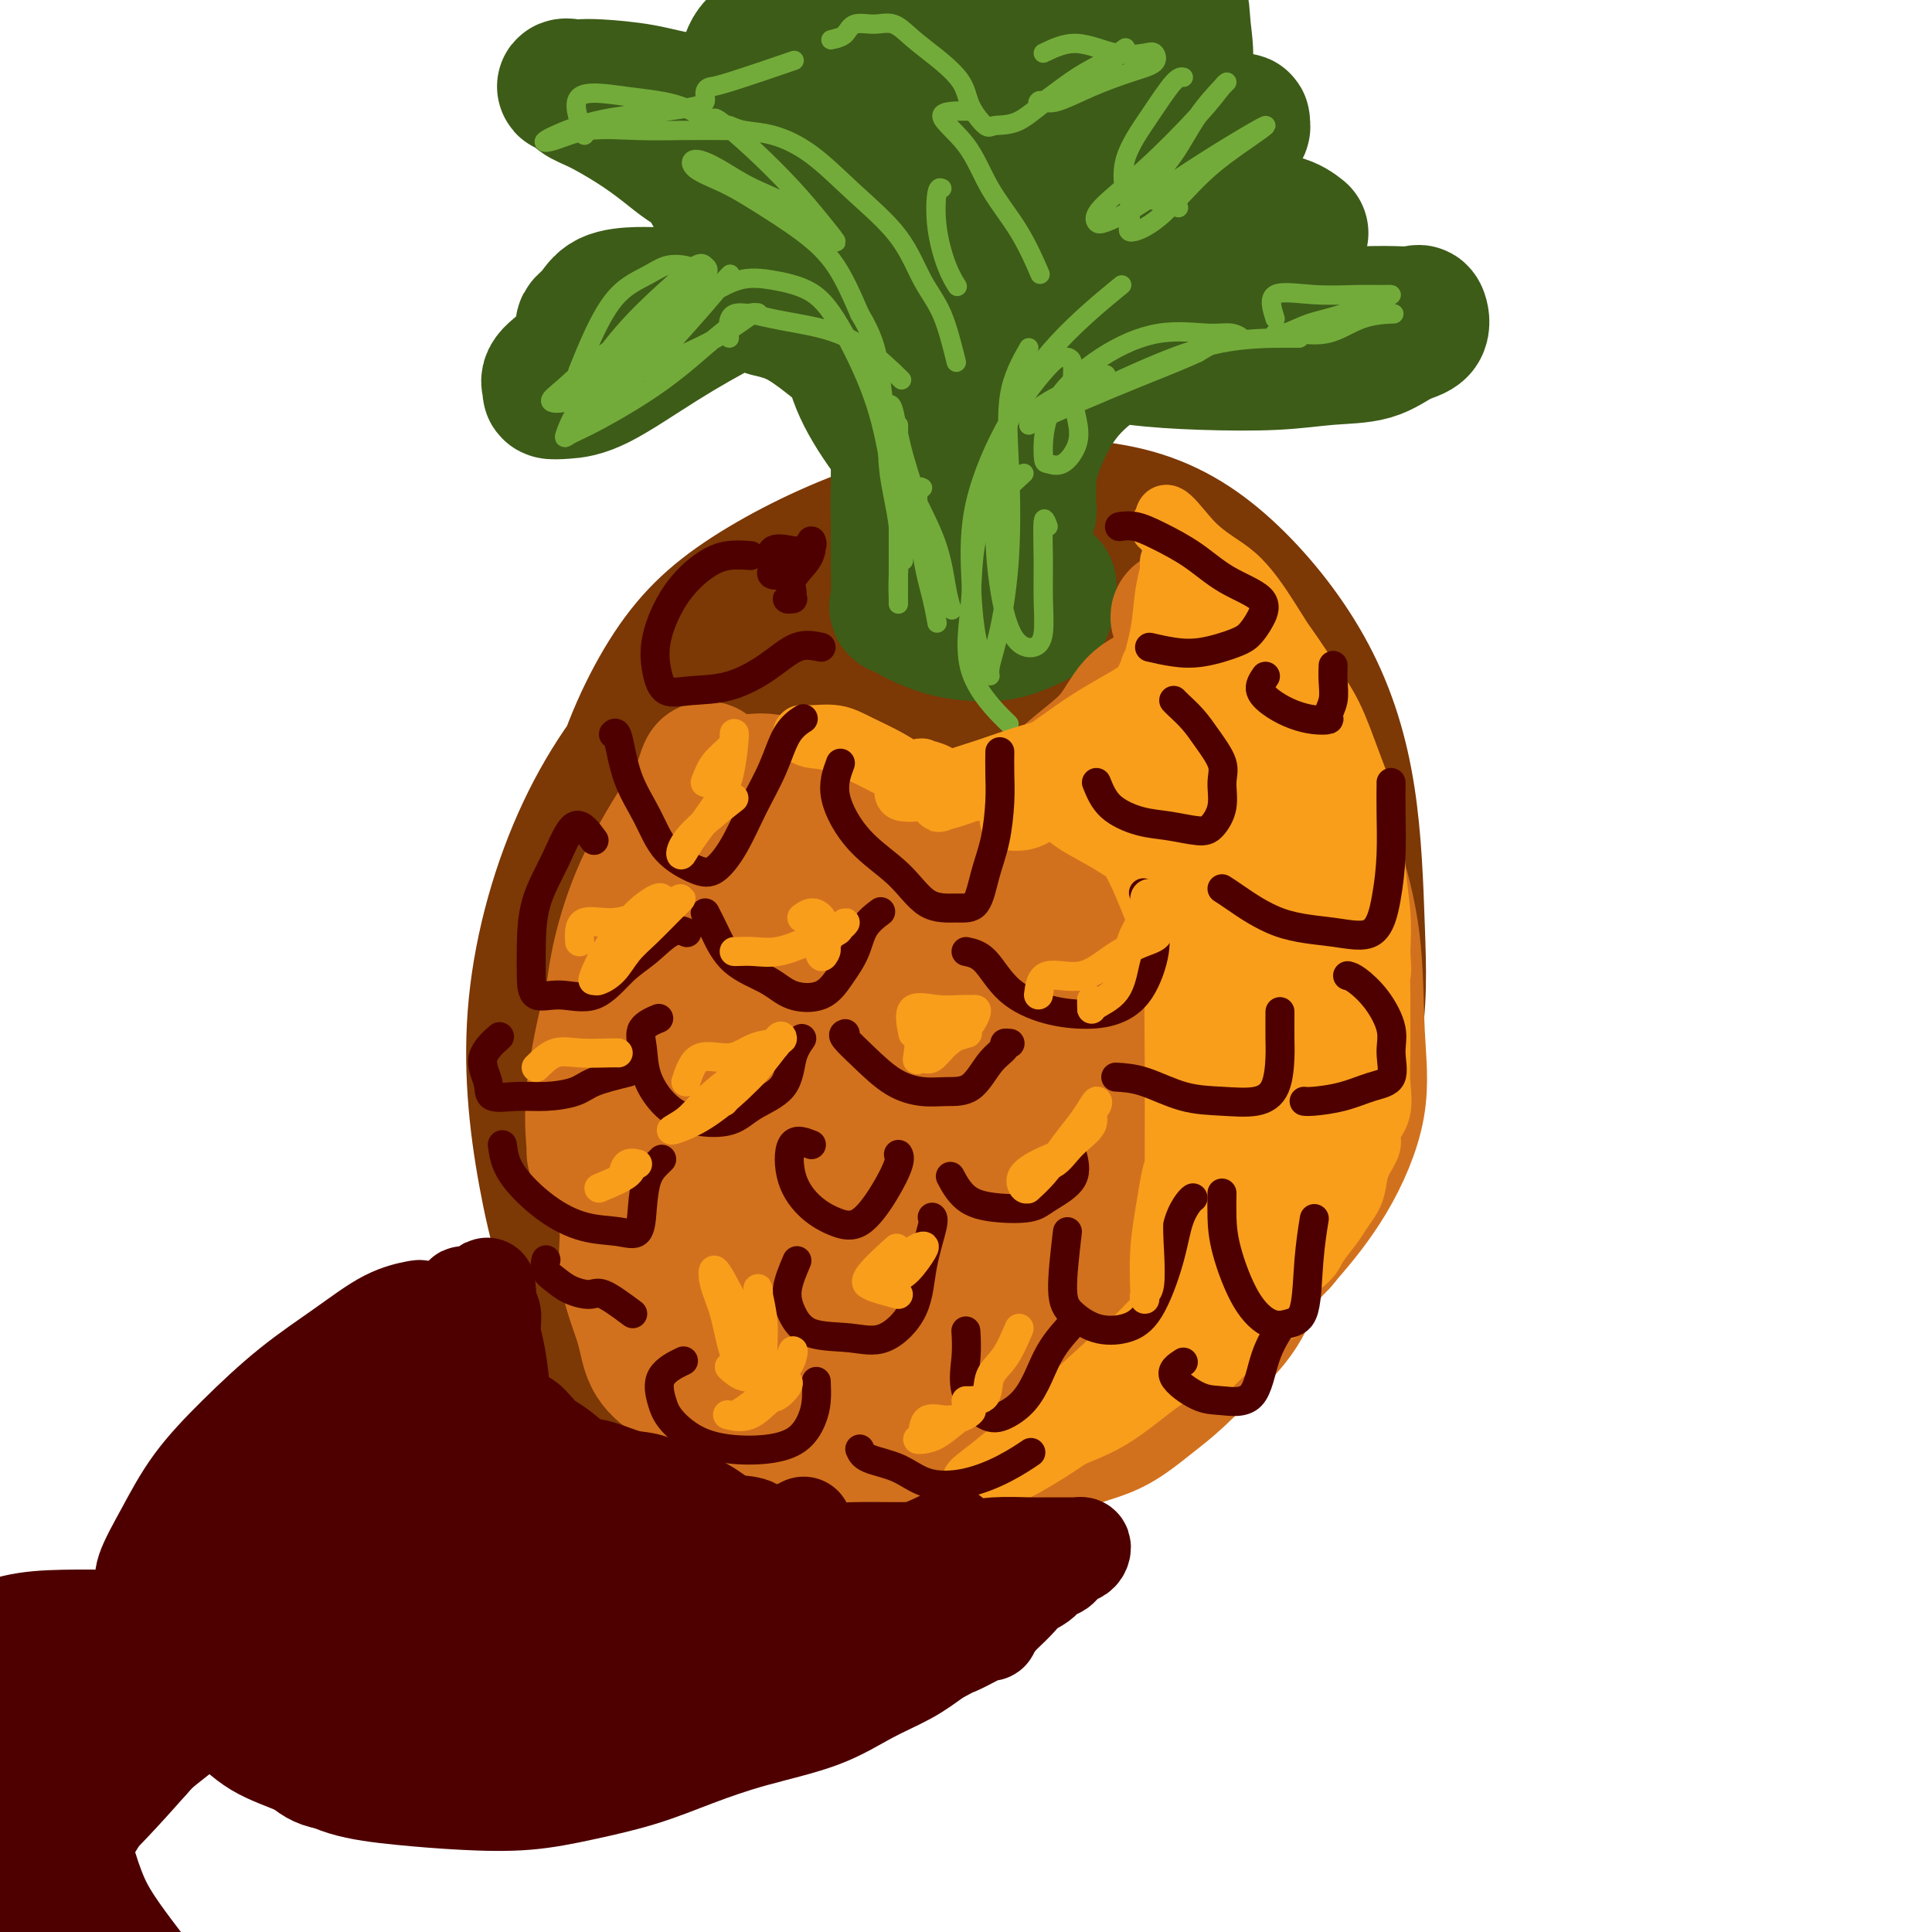<svg viewBox='0 0 400 400' version='1.1' xmlns='http://www.w3.org/2000/svg' xmlns:xlink='http://www.w3.org/1999/xlink'><g fill='none' stroke='#7C3805' stroke-width='28' stroke-linecap='round' stroke-linejoin='round'><path d='M144,266c-0.507,-0.440 -1.014,-0.880 -3,-3c-1.986,-2.120 -5.451,-5.920 -8,-10c-2.549,-4.080 -4.184,-8.441 -5,-14c-0.816,-5.559 -0.814,-12.318 -1,-20c-0.186,-7.682 -0.559,-16.287 -1,-25c-0.441,-8.713 -0.951,-17.533 1,-27c1.951,-9.467 6.361,-19.581 11,-27c4.639,-7.419 9.506,-12.145 17,-17c7.494,-4.855 17.615,-9.841 27,-13c9.385,-3.159 18.034,-4.492 27,-5c8.966,-0.508 18.248,-0.191 26,2c7.752,2.191 13.975,6.256 20,12c6.025,5.744 11.853,13.167 16,21c4.147,7.833 6.613,16.077 8,25c1.387,8.923 1.697,18.525 2,27c0.303,8.475 0.600,15.821 -1,24c-1.600,8.179 -5.098,17.190 -10,25c-4.902,7.810 -11.208,14.418 -17,21c-5.792,6.582 -11.069,13.138 -18,18c-6.931,4.862 -15.516,8.031 -24,11c-8.484,2.969 -16.867,5.737 -25,7c-8.133,1.263 -16.018,1.019 -24,0c-7.982,-1.019 -16.063,-2.815 -23,-7c-6.937,-4.185 -12.732,-10.761 -17,-19c-4.268,-8.239 -7.011,-18.143 -9,-29c-1.989,-10.857 -3.225,-22.667 -2,-35c1.225,-12.333 4.911,-25.190 10,-36c5.089,-10.810 11.582,-19.573 19,-27c7.418,-7.427 15.762,-13.516 25,-18c9.238,-4.484 19.372,-7.361 29,-9c9.628,-1.639 18.751,-2.040 27,-1c8.249,1.040 15.625,3.520 23,6'/><path d='M244,123c6.832,2.926 12.411,7.239 16,13c3.589,5.761 5.189,12.968 6,21c0.811,8.032 0.833,16.889 0,26c-0.833,9.111 -2.521,18.475 -6,28c-3.479,9.525 -8.748,19.211 -15,28c-6.252,8.789 -13.487,16.682 -21,23c-7.513,6.318 -15.303,11.062 -24,14c-8.697,2.938 -18.299,4.072 -27,3c-8.701,-1.072 -16.499,-4.348 -24,-10c-7.501,-5.652 -14.704,-13.680 -19,-23c-4.296,-9.320 -5.685,-19.933 -6,-31c-0.315,-11.067 0.446,-22.589 5,-33c4.554,-10.411 12.903,-19.713 22,-28c9.097,-8.287 18.943,-15.560 29,-21c10.057,-5.440 20.324,-9.048 30,-11c9.676,-1.952 18.760,-2.248 25,-1c6.240,1.248 9.637,4.038 12,8c2.363,3.962 3.691,9.094 4,16c0.309,6.906 -0.403,15.585 -3,24c-2.597,8.415 -7.080,16.567 -13,26c-5.920,9.433 -13.277,20.147 -21,31c-7.723,10.853 -15.813,21.847 -24,31c-8.187,9.153 -16.472,16.467 -24,21c-7.528,4.533 -14.298,6.285 -20,7c-5.702,0.715 -10.336,0.394 -13,-4c-2.664,-4.394 -3.357,-12.860 -3,-23c0.357,-10.140 1.764,-21.955 7,-35c5.236,-13.045 14.300,-27.321 23,-39c8.700,-11.679 17.035,-20.760 26,-28c8.965,-7.240 18.562,-12.640 26,-16c7.438,-3.360 12.719,-4.680 18,-6'/><path d='M230,134c4.793,-1.029 7.776,-0.603 10,2c2.224,2.603 3.687,7.383 4,14c0.313,6.617 -0.526,15.073 -3,24c-2.474,8.927 -6.584,18.327 -12,28c-5.416,9.673 -12.139,19.619 -19,28c-6.861,8.381 -13.861,15.196 -21,20c-7.139,4.804 -14.417,7.598 -21,9c-6.583,1.402 -12.471,1.413 -17,0c-4.529,-1.413 -7.700,-4.251 -10,-9c-2.300,-4.749 -3.731,-11.409 -3,-20c0.731,-8.591 3.623,-19.114 9,-30c5.377,-10.886 13.240,-22.137 21,-31c7.760,-8.863 15.418,-15.338 23,-20c7.582,-4.662 15.088,-7.510 22,-9c6.912,-1.490 13.229,-1.620 18,0c4.771,1.620 7.996,4.991 10,10c2.004,5.009 2.788,11.656 3,19c0.212,7.344 -0.149,15.387 -3,24c-2.851,8.613 -8.192,17.798 -14,27c-5.808,9.202 -12.082,18.423 -18,26c-5.918,7.577 -11.479,13.511 -17,17c-5.521,3.489 -11.003,4.535 -16,5c-4.997,0.465 -9.508,0.351 -12,-3c-2.492,-3.351 -2.964,-9.938 -3,-18c-0.036,-8.062 0.364,-17.599 4,-27c3.636,-9.401 10.507,-18.668 17,-27c6.493,-8.332 12.607,-15.730 18,-21c5.393,-5.270 10.064,-8.413 13,-10c2.936,-1.587 4.137,-1.620 5,-1c0.863,0.620 1.390,1.891 0,5c-1.390,3.109 -4.695,8.054 -8,13'/><path d='M210,179c-3.584,6.185 -8.543,12.647 -14,20c-5.457,7.353 -11.413,15.596 -17,23c-5.587,7.404 -10.806,13.968 -15,17c-4.194,3.032 -7.362,2.533 -9,2c-1.638,-0.533 -1.746,-1.099 -1,-6c0.746,-4.901 2.346,-14.136 7,-25c4.654,-10.864 12.361,-23.356 21,-34c8.639,-10.644 18.210,-19.438 27,-26c8.790,-6.562 16.799,-10.890 22,-13c5.201,-2.110 7.595,-2.002 9,0c1.405,2.002 1.820,5.898 2,11c0.180,5.102 0.124,11.410 -2,19c-2.124,7.590 -6.315,16.462 -11,26c-4.685,9.538 -9.864,19.741 -15,29c-5.136,9.259 -10.230,17.576 -15,23c-4.770,5.424 -9.218,7.957 -12,9c-2.782,1.043 -3.900,0.595 -5,-2c-1.100,-2.595 -2.183,-7.337 -1,-14c1.183,-6.663 4.631,-15.246 9,-23c4.369,-7.754 9.657,-14.677 15,-19c5.343,-4.323 10.741,-6.044 15,-7c4.259,-0.956 7.380,-1.148 9,0c1.620,1.148 1.740,3.634 2,6c0.260,2.366 0.662,4.611 0,8c-0.662,3.389 -2.387,7.923 -5,12c-2.613,4.077 -6.112,7.696 -9,11c-2.888,3.304 -5.163,6.291 -7,8c-1.837,1.709 -3.235,2.138 -4,2c-0.765,-0.138 -0.898,-0.845 0,-4c0.898,-3.155 2.828,-8.759 7,-15c4.172,-6.241 10.586,-13.121 17,-20'/><path d='M230,197c5.571,-5.494 10.997,-9.230 14,-11c3.003,-1.770 3.581,-1.575 4,-1c0.419,0.575 0.678,1.530 1,4c0.322,2.470 0.705,6.457 0,11c-0.705,4.543 -2.499,9.644 -5,16c-2.501,6.356 -5.708,13.969 -9,20c-3.292,6.031 -6.667,10.481 -9,13c-2.333,2.519 -3.622,3.109 -4,3c-0.378,-0.109 0.156,-0.916 0,-2c-0.156,-1.084 -1.004,-2.446 0,-4c1.004,-1.554 3.858,-3.301 5,-4c1.142,-0.699 0.571,-0.349 0,0'/></g>
<g fill='none' stroke='#3D5C18' stroke-width='28' stroke-linecap='round' stroke-linejoin='round'><path d='M180,78c0.375,0.017 0.751,0.035 2,1c1.249,0.965 3.373,2.878 6,6c2.627,3.122 5.759,7.453 9,11c3.241,3.547 6.592,6.309 9,9c2.408,2.691 3.872,5.310 5,7c1.128,1.690 1.918,2.452 2,3c0.082,0.548 -0.546,0.881 -2,0c-1.454,-0.881 -3.735,-2.977 -6,-5c-2.265,-2.023 -4.515,-3.972 -7,-6c-2.485,-2.028 -5.203,-4.134 -8,-7c-2.797,-2.866 -5.671,-6.491 -8,-10c-2.329,-3.509 -4.113,-6.900 -5,-10c-0.887,-3.100 -0.877,-5.909 -1,-6c-0.123,-0.091 -0.379,2.535 1,5c1.379,2.465 4.393,4.770 7,8c2.607,3.230 4.805,7.385 7,11c2.195,3.615 4.386,6.691 6,10c1.614,3.309 2.653,6.849 4,9c1.347,2.151 3.004,2.911 3,2c-0.004,-0.911 -1.669,-3.492 -3,-6c-1.331,-2.508 -2.329,-4.943 -4,-8c-1.671,-3.057 -4.017,-6.738 -6,-10c-1.983,-3.262 -3.603,-6.106 -6,-9c-2.397,-2.894 -5.570,-5.838 -8,-8c-2.430,-2.162 -4.116,-3.544 -6,-5c-1.884,-1.456 -3.967,-2.988 -6,-4c-2.033,-1.012 -4.017,-1.506 -6,-2'/><path d='M159,64c-5.354,-3.331 -5.738,-2.159 -7,-2c-1.262,0.159 -3.401,-0.694 -6,-1c-2.599,-0.306 -5.656,-0.065 -8,0c-2.344,0.065 -3.974,-0.047 -6,0c-2.026,0.047 -4.447,0.251 -6,1c-1.553,0.749 -2.238,2.043 -3,3c-0.762,0.957 -1.601,1.577 -2,2c-0.399,0.423 -0.359,0.647 0,1c0.359,0.353 1.038,0.834 3,1c1.962,0.166 5.208,0.018 9,-1c3.792,-1.018 8.131,-2.907 13,-5c4.869,-2.093 10.269,-4.390 14,-6c3.731,-1.610 5.793,-2.532 7,-3c1.207,-0.468 1.560,-0.483 1,0c-0.560,0.483 -2.033,1.464 -5,3c-2.967,1.536 -7.430,3.628 -12,6c-4.570,2.372 -9.248,5.025 -14,8c-4.752,2.975 -9.578,6.271 -13,8c-3.422,1.729 -5.438,1.891 -7,2c-1.562,0.109 -2.669,0.167 -3,0c-0.331,-0.167 0.113,-0.557 0,-1c-0.113,-0.443 -0.785,-0.940 0,-2c0.785,-1.060 3.026,-2.684 5,-4c1.974,-1.316 3.679,-2.325 6,-4c2.321,-1.675 5.257,-4.018 8,-5c2.743,-0.982 5.295,-0.604 8,-1c2.705,-0.396 5.565,-1.565 8,-2c2.435,-0.435 4.447,-0.137 7,0c2.553,0.137 5.649,0.114 8,0c2.351,-0.114 3.957,-0.318 6,0c2.043,0.318 4.521,1.159 7,2'/><path d='M177,64c5.297,0.423 4.539,0.482 5,1c0.461,0.518 2.142,1.496 2,2c-0.142,0.504 -2.105,0.536 -4,0c-1.895,-0.536 -3.721,-1.639 -6,-3c-2.279,-1.361 -5.013,-2.980 -8,-5c-2.987,-2.020 -6.229,-4.439 -9,-7c-2.771,-2.561 -5.070,-5.262 -7,-8c-1.930,-2.738 -3.491,-5.513 -4,-7c-0.509,-1.487 0.032,-1.686 0,-2c-0.032,-0.314 -0.639,-0.744 0,-1c0.639,-0.256 2.523,-0.338 4,0c1.477,0.338 2.546,1.096 4,2c1.454,0.904 3.294,1.954 5,4c1.706,2.046 3.279,5.086 5,8c1.721,2.914 3.589,5.700 5,8c1.411,2.300 2.363,4.114 3,5c0.637,0.886 0.959,0.846 1,0c0.041,-0.846 -0.199,-2.497 0,-5c0.199,-2.503 0.838,-5.857 0,-9c-0.838,-3.143 -3.151,-6.074 -4,-9c-0.849,-2.926 -0.234,-5.845 0,-8c0.234,-2.155 0.087,-3.544 0,-4c-0.087,-0.456 -0.114,0.021 0,0c0.114,-0.021 0.370,-0.540 1,0c0.630,0.540 1.633,2.139 3,4c1.367,1.861 3.098,3.983 4,7c0.902,3.017 0.974,6.928 1,11c0.026,4.072 0.008,8.306 0,12c-0.008,3.694 -0.004,6.847 0,10'/><path d='M178,70c0.106,6.031 -0.129,4.607 0,4c0.129,-0.607 0.623,-0.398 1,0c0.377,0.398 0.637,0.986 1,0c0.363,-0.986 0.830,-3.545 2,-7c1.170,-3.455 3.042,-7.805 5,-13c1.958,-5.195 4.002,-11.236 6,-16c1.998,-4.764 3.950,-8.249 5,-10c1.050,-1.751 1.198,-1.766 2,-2c0.802,-0.234 2.257,-0.688 3,0c0.743,0.688 0.774,2.517 1,5c0.226,2.483 0.646,5.618 1,10c0.354,4.382 0.641,10.009 0,16c-0.641,5.991 -2.211,12.347 -4,18c-1.789,5.653 -3.799,10.605 -5,14c-1.201,3.395 -1.594,5.235 -2,6c-0.406,0.765 -0.825,0.456 -1,0c-0.175,-0.456 -0.106,-1.058 0,-3c0.106,-1.942 0.249,-5.224 1,-9c0.751,-3.776 2.109,-8.045 4,-12c1.891,-3.955 4.313,-7.596 6,-11c1.687,-3.404 2.637,-6.571 4,-8c1.363,-1.429 3.137,-1.121 4,-1c0.863,0.121 0.815,0.055 1,1c0.185,0.945 0.604,2.903 1,5c0.396,2.097 0.769,4.335 1,8c0.231,3.665 0.321,8.759 0,13c-0.321,4.241 -1.053,7.631 -2,11c-0.947,3.369 -2.110,6.717 -3,9c-0.890,2.283 -1.509,3.499 -2,4c-0.491,0.501 -0.855,0.286 -1,0c-0.145,-0.286 -0.073,-0.643 0,-1'/><path d='M207,101c-1.335,2.806 -0.673,-1.679 0,-5c0.673,-3.321 1.357,-5.476 2,-7c0.643,-1.524 1.244,-2.415 2,-3c0.756,-0.585 1.666,-0.865 2,-1c0.334,-0.135 0.090,-0.126 0,1c-0.090,1.126 -0.027,3.370 0,6c0.027,2.630 0.018,5.645 0,8c-0.018,2.355 -0.043,4.051 0,5c0.043,0.949 0.156,1.152 0,0c-0.156,-1.152 -0.580,-3.659 0,-7c0.580,-3.341 2.164,-7.515 4,-11c1.836,-3.485 3.924,-6.283 7,-9c3.076,-2.717 7.142,-5.355 12,-7c4.858,-1.645 10.510,-2.296 16,-3c5.490,-0.704 10.819,-1.459 16,-2c5.181,-0.541 10.214,-0.867 14,-1c3.786,-0.133 6.324,-0.073 8,0c1.676,0.073 2.490,0.160 3,0c0.510,-0.160 0.717,-0.566 1,0c0.283,0.566 0.643,2.103 0,3c-0.643,0.897 -2.287,1.155 -4,2c-1.713,0.845 -3.495,2.277 -6,3c-2.505,0.723 -5.734,0.737 -9,1c-3.266,0.263 -6.567,0.774 -11,1c-4.433,0.226 -9.996,0.166 -15,0c-5.004,-0.166 -9.449,-0.437 -14,-1c-4.551,-0.563 -9.210,-1.419 -13,-2c-3.790,-0.581 -6.713,-0.887 -9,-1c-2.287,-0.113 -3.939,-0.032 -5,0c-1.061,0.032 -1.530,0.016 -2,0'/><path d='M206,71c-9.046,-0.608 -2.660,-0.127 0,-1c2.660,-0.873 1.596,-3.101 2,-5c0.404,-1.899 2.276,-3.470 4,-6c1.724,-2.530 3.299,-6.018 5,-9c1.701,-2.982 3.529,-5.459 5,-8c1.471,-2.541 2.586,-5.147 4,-6c1.414,-0.853 3.128,0.047 4,0c0.872,-0.047 0.904,-1.040 1,0c0.096,1.040 0.258,4.112 0,7c-0.258,2.888 -0.934,5.593 -2,9c-1.066,3.407 -2.522,7.517 -4,11c-1.478,3.483 -2.980,6.340 -4,8c-1.020,1.660 -1.560,2.123 -2,2c-0.440,-0.123 -0.781,-0.832 -1,-3c-0.219,-2.168 -0.315,-5.796 0,-10c0.315,-4.204 1.040,-8.983 2,-15c0.960,-6.017 2.155,-13.274 4,-21c1.845,-7.726 4.341,-15.923 6,-21c1.659,-5.077 2.483,-7.033 3,-8c0.517,-0.967 0.728,-0.946 1,0c0.272,0.946 0.605,2.817 1,6c0.395,3.183 0.853,7.676 1,12c0.147,4.324 -0.015,8.477 0,13c0.015,4.523 0.207,9.416 -1,14c-1.207,4.584 -3.815,8.858 -7,12c-3.185,3.142 -6.948,5.153 -10,6c-3.052,0.847 -5.392,0.531 -7,0c-1.608,-0.531 -2.482,-1.276 -4,-4c-1.518,-2.724 -3.678,-7.426 -5,-13c-1.322,-5.574 -1.806,-12.021 -2,-18c-0.194,-5.979 -0.097,-11.489 0,-17'/><path d='M200,6c-0.141,-7.648 0.505,-9.269 1,-10c0.495,-0.731 0.837,-0.571 1,-1c0.163,-0.429 0.147,-1.448 0,0c-0.147,1.448 -0.425,5.364 -2,9c-1.575,3.636 -4.448,6.991 -7,11c-2.552,4.009 -4.782,8.673 -7,13c-2.218,4.327 -4.424,8.318 -6,11c-1.576,2.682 -2.521,4.056 -3,3c-0.479,-1.056 -0.492,-4.541 0,-9c0.492,-4.459 1.490,-9.891 3,-15c1.510,-5.109 3.533,-9.894 5,-14c1.467,-4.106 2.378,-7.534 3,-9c0.622,-1.466 0.956,-0.969 1,0c0.044,0.969 -0.202,2.409 -1,5c-0.798,2.591 -2.147,6.332 -4,10c-1.853,3.668 -4.209,7.262 -7,11c-2.791,3.738 -6.017,7.619 -9,10c-2.983,2.381 -5.723,3.262 -8,4c-2.277,0.738 -4.090,1.333 -5,0c-0.910,-1.333 -0.915,-4.593 -1,-8c-0.085,-3.407 -0.250,-6.962 0,-10c0.250,-3.038 0.915,-5.560 2,-7c1.085,-1.440 2.591,-1.797 4,-2c1.409,-0.203 2.721,-0.251 4,0c1.279,0.251 2.526,0.802 4,2c1.474,1.198 3.177,3.045 4,5c0.823,1.955 0.767,4.019 1,6c0.233,1.981 0.755,3.880 0,6c-0.755,2.120 -2.787,4.463 -5,6c-2.213,1.537 -4.606,2.269 -7,3'/><path d='M161,36c-3.063,1.329 -4.721,0.150 -7,0c-2.279,-0.150 -5.181,0.729 -8,0c-2.819,-0.729 -5.556,-3.064 -8,-5c-2.444,-1.936 -4.594,-3.471 -7,-5c-2.406,-1.529 -5.066,-3.050 -7,-4c-1.934,-0.950 -3.141,-1.327 -4,-2c-0.859,-0.673 -1.370,-1.642 -2,-2c-0.630,-0.358 -1.381,-0.103 -1,0c0.381,0.103 1.892,0.056 3,0c1.108,-0.056 1.812,-0.121 4,0c2.188,0.121 5.861,0.426 9,1c3.139,0.574 5.744,1.415 10,2c4.256,0.585 10.162,0.913 17,2c6.838,1.087 14.607,2.931 21,5c6.393,2.069 11.411,4.362 16,6c4.589,1.638 8.749,2.622 12,3c3.251,0.378 5.592,0.150 7,0c1.408,-0.150 1.883,-0.223 3,0c1.117,0.223 2.876,0.742 4,1c1.124,0.258 1.613,0.254 2,1c0.387,0.746 0.674,2.242 1,3c0.326,0.758 0.693,0.778 1,1c0.307,0.222 0.555,0.645 1,1c0.445,0.355 1.088,0.643 2,0c0.912,-0.643 2.094,-2.215 4,-4c1.906,-1.785 4.536,-3.782 7,-6c2.464,-2.218 4.764,-4.656 7,-6c2.236,-1.344 4.410,-1.593 6,-2c1.590,-0.407 2.597,-0.974 3,-1c0.403,-0.026 0.201,0.487 0,1'/><path d='M257,26c1.039,0.184 -0.865,1.644 -3,4c-2.135,2.356 -4.502,5.610 -7,8c-2.498,2.390 -5.127,3.917 -8,6c-2.873,2.083 -5.989,4.720 -9,6c-3.011,1.280 -5.915,1.201 -8,1c-2.085,-0.201 -3.349,-0.524 -4,-2c-0.651,-1.476 -0.690,-4.107 -1,-8c-0.310,-3.893 -0.893,-9.050 0,-15c0.893,-5.950 3.262,-12.692 6,-19c2.738,-6.308 5.844,-12.180 8,-16c2.156,-3.820 3.363,-5.586 4,-6c0.637,-0.414 0.704,0.525 0,2c-0.704,1.475 -2.177,3.485 -4,6c-1.823,2.515 -3.994,5.536 -7,9c-3.006,3.464 -6.847,7.370 -11,11c-4.153,3.630 -8.618,6.985 -12,9c-3.382,2.015 -5.680,2.689 -7,3c-1.320,0.311 -1.662,0.259 -2,-1c-0.338,-1.259 -0.672,-3.725 1,-6c1.672,-2.275 5.348,-4.357 9,-7c3.652,-2.643 7.279,-5.845 12,-8c4.721,-2.155 10.537,-3.261 15,-4c4.463,-0.739 7.572,-1.110 10,-1c2.428,0.110 4.176,0.701 5,2c0.824,1.299 0.723,3.307 1,6c0.277,2.693 0.930,6.070 0,10c-0.930,3.930 -3.445,8.414 -7,14c-3.555,5.586 -8.149,12.273 -12,18c-3.851,5.727 -6.957,10.493 -9,14c-2.043,3.507 -3.021,5.753 -4,8'/><path d='M213,70c-4.836,8.262 -0.928,1.915 0,0c0.928,-1.915 -1.126,0.600 0,0c1.126,-0.600 5.432,-4.314 9,-7c3.568,-2.686 6.398,-4.343 10,-6c3.602,-1.657 7.976,-3.313 11,-5c3.024,-1.687 4.697,-3.404 6,-4c1.303,-0.596 2.236,-0.069 2,0c-0.236,0.069 -1.641,-0.319 -3,0c-1.359,0.319 -2.672,1.344 -4,2c-1.328,0.656 -2.673,0.943 -4,1c-1.327,0.057 -2.638,-0.116 -3,0c-0.362,0.116 0.226,0.522 2,0c1.774,-0.522 4.735,-1.971 8,-3c3.265,-1.029 6.834,-1.637 10,-2c3.166,-0.363 5.929,-0.482 8,0c2.071,0.482 3.449,1.566 4,2c0.551,0.434 0.276,0.217 0,0'/><path d='M218,65c-1.077,-0.761 -2.153,-1.522 -3,0c-0.847,1.522 -1.464,5.326 -2,9c-0.536,3.674 -0.990,7.218 -2,11c-1.010,3.782 -2.576,7.800 -4,11c-1.424,3.200 -2.707,5.580 -4,7c-1.293,1.420 -2.596,1.880 -3,2c-0.404,0.120 0.092,-0.101 0,0c-0.092,0.101 -0.772,0.523 -1,0c-0.228,-0.523 -0.005,-1.990 0,-4c0.005,-2.010 -0.209,-4.562 0,-8c0.209,-3.438 0.841,-7.761 1,-11c0.159,-3.239 -0.154,-5.395 0,-7c0.154,-1.605 0.774,-2.658 1,-2c0.226,0.658 0.059,3.028 0,5c-0.059,1.972 -0.009,3.544 0,6c0.009,2.456 -0.024,5.794 0,9c0.024,3.206 0.104,6.281 0,9c-0.104,2.719 -0.393,5.083 -1,7c-0.607,1.917 -1.531,3.389 -2,4c-0.469,0.611 -0.481,0.362 -1,0c-0.519,-0.362 -1.543,-0.836 -2,-2c-0.457,-1.164 -0.347,-3.016 -1,-5c-0.653,-1.984 -2.070,-4.099 -3,-6c-0.930,-1.901 -1.374,-3.590 -2,-5c-0.626,-1.410 -1.436,-2.543 -2,-3c-0.564,-0.457 -0.883,-0.238 -1,0c-0.117,0.238 -0.034,0.497 0,2c0.034,1.503 0.017,4.252 0,7'/><path d='M186,101c-0.151,2.747 -0.029,5.114 0,8c0.029,2.886 -0.034,6.290 0,9c0.034,2.710 0.164,4.726 0,6c-0.164,1.274 -0.621,1.804 0,2c0.621,0.196 2.320,0.056 3,0c0.680,-0.056 0.340,-0.028 0,0'/><path d='M189,117c-1.598,2.559 -3.195,5.118 -3,7c0.195,1.882 2.184,3.086 4,4c1.816,0.914 3.460,1.536 5,2c1.540,0.464 2.977,0.769 5,1c2.023,0.231 4.633,0.388 7,0c2.367,-0.388 4.490,-1.322 6,-2c1.510,-0.678 2.406,-1.099 3,-2c0.594,-0.901 0.884,-2.283 1,-3c0.116,-0.717 0.056,-0.769 0,-1c-0.056,-0.231 -0.110,-0.640 0,-1c0.110,-0.360 0.384,-0.671 0,-1c-0.384,-0.329 -1.427,-0.677 -2,-1c-0.573,-0.323 -0.676,-0.623 -1,-1c-0.324,-0.377 -0.870,-0.833 -1,-1c-0.130,-0.167 0.157,-0.045 0,0c-0.157,0.045 -0.759,0.013 -1,0c-0.241,-0.013 -0.120,-0.006 0,0'/></g>
<g fill='none' stroke='#73AB3A' stroke-width='4' stroke-linecap='round' stroke-linejoin='round'><path d='M213,72c-1.679,2.968 -3.358,5.936 -4,10c-0.642,4.064 -0.249,9.223 0,15c0.249,5.777 0.352,12.172 0,18c-0.352,5.828 -1.159,11.089 -2,15c-0.841,3.911 -1.717,6.472 -2,8c-0.283,1.528 0.028,2.025 0,2c-0.028,-0.025 -0.395,-0.571 -1,-2c-0.605,-1.429 -1.448,-3.742 -2,-7c-0.552,-3.258 -0.812,-7.461 -1,-12c-0.188,-4.539 -0.306,-9.413 1,-15c1.306,-5.587 4.034,-11.886 7,-17c2.966,-5.114 6.171,-9.044 8,-11c1.829,-1.956 2.282,-1.939 3,-2c0.718,-0.061 1.700,-0.201 2,1c0.300,1.201 -0.084,3.744 0,6c0.084,2.256 0.635,4.227 1,6c0.365,1.773 0.543,3.350 0,5c-0.543,1.650 -1.806,3.373 -3,4c-1.194,0.627 -2.319,0.156 -3,0c-0.681,-0.156 -0.917,0.001 -1,-2c-0.083,-2.001 -0.013,-6.159 2,-10c2.013,-3.841 5.971,-7.365 10,-10c4.029,-2.635 8.131,-4.383 12,-5c3.869,-0.617 7.506,-0.105 10,0c2.494,0.105 3.844,-0.199 5,0c1.156,0.199 2.119,0.900 2,1c-0.119,0.100 -1.320,-0.400 -3,0c-1.680,0.400 -3.840,1.700 -6,3'/><path d='M248,73c-3.210,1.509 -7.736,3.280 -12,5c-4.264,1.720 -8.267,3.389 -12,5c-3.733,1.611 -7.195,3.164 -9,4c-1.805,0.836 -1.953,0.956 -2,1c-0.047,0.044 0.008,0.012 2,-1c1.992,-1.012 5.921,-3.003 10,-5c4.079,-1.997 8.309,-3.999 13,-6c4.691,-2.001 9.845,-4.000 15,-5c5.155,-1.000 10.311,-1.000 13,-1c2.689,-0.000 2.911,-0.000 3,0c0.089,0.000 0.044,0.000 0,0'/><path d='M213,86c1.533,-1.244 3.067,-2.489 6,-4c2.933,-1.511 7.267,-3.289 9,-4c1.733,-0.711 0.867,-0.356 0,0'/><path d='M212,98c-3.633,3.325 -7.266,6.651 -9,11c-1.734,4.349 -1.568,9.722 -2,15c-0.432,5.278 -1.463,10.459 0,15c1.463,4.541 5.418,8.440 7,10c1.582,1.560 0.791,0.780 0,0'/><path d='M217,109c-0.425,-1.136 -0.850,-2.272 -1,-1c-0.150,1.272 -0.024,4.953 0,8c0.024,3.047 -0.052,5.460 0,8c0.052,2.540 0.233,5.208 0,7c-0.233,1.792 -0.881,2.710 -2,3c-1.119,0.290 -2.709,-0.048 -4,-2c-1.291,-1.952 -2.285,-5.519 -3,-10c-0.715,-4.481 -1.153,-9.875 -1,-16c0.153,-6.125 0.897,-12.982 3,-19c2.103,-6.018 5.566,-11.197 10,-16c4.434,-4.803 9.838,-9.229 12,-11c2.162,-1.771 1.081,-0.885 0,0'/><path d='M244,43c-3.724,-1.199 -7.448,-2.398 -9,-2c-1.552,0.398 -0.931,2.393 -1,4c-0.069,1.607 -0.830,2.827 0,3c0.830,0.173 3.249,-0.701 6,-3c2.751,-2.299 5.835,-6.024 9,-9c3.165,-2.976 6.410,-5.202 9,-7c2.590,-1.798 4.523,-3.168 4,-3c-0.523,0.168 -3.502,1.875 -7,4c-3.498,2.125 -7.514,4.669 -11,7c-3.486,2.331 -6.441,4.450 -9,6c-2.559,1.550 -4.723,2.531 -6,3c-1.277,0.469 -1.666,0.427 -2,0c-0.334,-0.427 -0.611,-1.239 1,-3c1.611,-1.761 5.112,-4.473 9,-8c3.888,-3.527 8.165,-7.871 11,-11c2.835,-3.129 4.228,-5.043 5,-6c0.772,-0.957 0.923,-0.957 1,-1c0.077,-0.043 0.080,-0.127 -1,1c-1.080,1.127 -3.245,3.466 -5,6c-1.755,2.534 -3.101,5.262 -5,8c-1.899,2.738 -4.351,5.484 -6,7c-1.649,1.516 -2.495,1.800 -3,2c-0.505,0.200 -0.667,0.316 -1,-1c-0.333,-1.316 -0.835,-4.065 0,-7c0.835,-2.935 3.007,-6.055 5,-9c1.993,-2.945 3.806,-5.716 5,-7c1.194,-1.284 1.770,-1.081 2,-1c0.230,0.081 0.115,0.041 0,0'/><path d='M201,23c-2.991,-0.040 -5.981,-0.079 -6,1c-0.019,1.079 2.934,3.278 5,6c2.066,2.722 3.244,5.967 5,9c1.756,3.033 4.088,5.855 6,9c1.912,3.145 3.403,6.613 4,8c0.597,1.387 0.298,0.694 0,0'/><path d='M195,39c-0.378,-0.159 -0.756,-0.319 -1,1c-0.244,1.319 -0.354,4.116 0,7c0.354,2.884 1.172,5.853 2,8c0.828,2.147 1.665,3.470 2,4c0.335,0.530 0.167,0.265 0,0'/><path d='M198,75c-0.909,-3.649 -1.819,-7.298 -3,-10c-1.181,-2.702 -2.635,-4.458 -4,-7c-1.365,-2.542 -2.641,-5.871 -5,-9c-2.359,-3.129 -5.802,-6.057 -9,-9c-3.198,-2.943 -6.152,-5.899 -9,-8c-2.848,-2.101 -5.589,-3.347 -8,-4c-2.411,-0.653 -4.492,-0.714 -6,-1c-1.508,-0.286 -2.444,-0.799 -3,-1c-0.556,-0.201 -0.732,-0.090 -1,0c-0.268,0.090 -0.628,0.160 -1,0c-0.372,-0.160 -0.754,-0.551 -1,-1c-0.246,-0.449 -0.355,-0.955 1,0c1.355,0.955 4.173,3.372 7,6c2.827,2.628 5.661,5.467 8,8c2.339,2.533 4.182,4.761 6,7c1.818,2.239 3.612,4.490 3,4c-0.612,-0.490 -3.629,-3.720 -7,-6c-3.371,-2.280 -7.096,-3.611 -10,-5c-2.904,-1.389 -4.987,-2.835 -7,-4c-2.013,-1.165 -3.955,-2.050 -5,-2c-1.045,0.050 -1.193,1.033 0,2c1.193,0.967 3.729,1.916 6,3c2.271,1.084 4.279,2.301 7,4c2.721,1.699 6.156,3.881 9,6c2.844,2.119 5.098,4.177 7,7c1.902,2.823 3.451,6.412 5,10'/><path d='M178,65c2.703,4.505 3.459,7.268 4,11c0.541,3.732 0.867,8.433 2,13c1.133,4.567 3.074,9.000 5,13c1.926,4.000 3.836,7.567 5,11c1.164,3.433 1.583,6.732 2,9c0.417,2.268 0.834,3.505 1,4c0.166,0.495 0.083,0.247 0,0'/><path d='M191,101c-0.485,-0.290 -0.970,-0.580 -1,2c-0.030,2.580 0.394,8.031 1,12c0.606,3.969 1.392,6.456 2,9c0.608,2.544 1.036,5.144 1,5c-0.036,-0.144 -0.535,-3.031 -1,-7c-0.465,-3.969 -0.895,-9.021 -2,-14c-1.105,-4.979 -2.887,-9.884 -4,-14c-1.113,-4.116 -1.559,-7.442 -2,-9c-0.441,-1.558 -0.878,-1.348 -1,-1c-0.122,0.348 0.073,0.835 0,3c-0.073,2.165 -0.412,6.007 0,10c0.412,3.993 1.574,8.137 2,12c0.426,3.863 0.114,7.446 0,10c-0.114,2.554 -0.031,4.080 0,5c0.031,0.920 0.008,1.233 0,1c-0.008,-0.233 -0.002,-1.013 0,-3c0.002,-1.987 0.001,-5.180 0,-9c-0.001,-3.820 -0.001,-8.268 0,-12c0.001,-3.732 0.004,-6.750 0,-9c-0.004,-2.250 -0.015,-3.734 0,-4c0.015,-0.266 0.056,0.685 0,3c-0.056,2.315 -0.211,5.995 0,9c0.211,3.005 0.786,5.334 1,8c0.214,2.666 0.066,5.667 0,7c-0.066,1.333 -0.048,0.996 0,1c0.048,0.004 0.128,0.347 0,-1c-0.128,-1.347 -0.465,-4.385 -1,-8c-0.535,-3.615 -1.267,-7.808 -2,-12'/><path d='M184,95c-1.019,-5.732 -2.066,-10.060 -4,-15c-1.934,-4.940 -4.756,-10.490 -7,-14c-2.244,-3.510 -3.909,-4.979 -6,-6c-2.091,-1.021 -4.609,-1.595 -7,-2c-2.391,-0.405 -4.656,-0.643 -7,0c-2.344,0.643 -4.767,2.165 -8,4c-3.233,1.835 -7.275,3.983 -11,6c-3.725,2.017 -7.132,3.902 -10,6c-2.868,2.098 -5.198,4.407 -7,6c-1.802,1.593 -3.075,2.468 -3,3c0.075,0.532 1.498,0.719 4,0c2.502,-0.719 6.083,-2.346 10,-4c3.917,-1.654 8.171,-3.336 12,-5c3.829,-1.664 7.232,-3.310 10,-5c2.768,-1.690 4.901,-3.425 6,-4c1.099,-0.575 1.162,0.009 1,0c-0.162,-0.009 -0.551,-0.613 -2,0c-1.449,0.613 -3.959,2.442 -7,5c-3.041,2.558 -6.612,5.846 -11,9c-4.388,3.154 -9.591,6.176 -13,8c-3.409,1.824 -5.023,2.451 -6,3c-0.977,0.549 -1.318,1.021 -1,0c0.318,-1.021 1.294,-3.535 3,-6c1.706,-2.465 4.143,-4.879 8,-8c3.857,-3.121 9.133,-6.947 13,-10c3.867,-3.053 6.325,-5.334 8,-7c1.675,-1.666 2.566,-2.718 2,-2c-0.566,0.718 -2.590,3.205 -5,6c-2.410,2.795 -5.205,5.897 -8,9'/><path d='M138,72c-3.717,3.902 -6.508,6.158 -9,8c-2.492,1.842 -4.685,3.271 -6,4c-1.315,0.729 -1.750,0.759 -2,0c-0.250,-0.759 -0.313,-2.306 1,-5c1.313,-2.694 4.003,-6.536 7,-10c2.997,-3.464 6.302,-6.551 9,-9c2.698,-2.449 4.789,-4.261 6,-5c1.211,-0.739 1.542,-0.405 2,0c0.458,0.405 1.044,0.883 0,2c-1.044,1.117 -3.718,2.875 -6,5c-2.282,2.125 -4.173,4.617 -7,7c-2.827,2.383 -6.590,4.658 -9,6c-2.410,1.342 -3.467,1.751 -4,2c-0.533,0.249 -0.541,0.336 0,-1c0.541,-1.336 1.631,-4.096 3,-7c1.369,-2.904 3.015,-5.951 5,-8c1.985,-2.049 4.308,-3.099 6,-4c1.692,-0.901 2.752,-1.654 4,-2c1.248,-0.346 2.682,-0.285 4,0c1.318,0.285 2.519,0.796 3,1c0.481,0.204 0.240,0.102 0,0'/><path d='M151,70c-0.238,-2.185 -0.476,-4.371 1,-5c1.476,-0.629 4.666,0.298 8,1c3.334,0.702 6.811,1.178 10,2c3.189,0.822 6.089,1.991 9,4c2.911,2.009 5.832,4.860 7,6c1.168,1.140 0.584,0.570 0,0'/><path d='M264,66c-0.669,-2.113 -1.338,-4.227 0,-5c1.338,-0.773 4.683,-0.206 8,0c3.317,0.206 6.605,0.051 9,0c2.395,-0.051 3.895,0.002 5,0c1.105,-0.002 1.814,-0.060 2,0c0.186,0.060 -0.153,0.237 -2,1c-1.847,0.763 -5.203,2.113 -8,3c-2.797,0.887 -5.033,1.312 -7,2c-1.967,0.688 -3.663,1.638 -5,2c-1.337,0.362 -2.315,0.135 -2,0c0.315,-0.135 1.924,-0.180 4,0c2.076,0.180 4.618,0.584 7,0c2.382,-0.584 4.603,-2.157 7,-3c2.397,-0.843 4.971,-0.955 6,-1c1.029,-0.045 0.515,-0.022 0,0'/><path d='M216,11c2.220,-1.068 4.441,-2.137 7,-2c2.559,0.137 5.458,1.478 8,2c2.542,0.522 4.728,0.225 6,0c1.272,-0.225 1.631,-0.379 2,0c0.369,0.379 0.747,1.289 0,2c-0.747,0.711 -2.620,1.223 -5,2c-2.380,0.777 -5.266,1.820 -8,3c-2.734,1.180 -5.315,2.497 -7,3c-1.685,0.503 -2.475,0.193 -3,0c-0.525,-0.193 -0.784,-0.270 -1,0c-0.216,0.270 -0.388,0.886 1,0c1.388,-0.886 4.337,-3.275 7,-5c2.663,-1.725 5.039,-2.788 7,-4c1.961,-1.212 3.506,-2.574 3,-2c-0.506,0.574 -3.065,3.085 -6,5c-2.935,1.915 -6.247,3.234 -9,5c-2.753,1.766 -4.948,3.979 -7,5c-2.052,1.021 -3.962,0.850 -5,1c-1.038,0.150 -1.204,0.620 -2,0c-0.796,-0.620 -2.222,-2.332 -3,-4c-0.778,-1.668 -0.910,-3.294 -2,-5c-1.090,-1.706 -3.139,-3.492 -5,-5c-1.861,-1.508 -3.534,-2.737 -5,-4c-1.466,-1.263 -2.724,-2.559 -4,-3c-1.276,-0.441 -2.569,-0.025 -4,0c-1.431,0.025 -3.001,-0.339 -4,0c-0.999,0.339 -1.428,1.383 -2,2c-0.572,0.617 -1.286,0.809 -2,1'/><path d='M173,8c-1.867,0.467 -0.533,0.133 0,0c0.533,-0.133 0.267,-0.067 0,0'/><path d='M121,28c-1.272,-3.351 -2.544,-6.702 -1,-8c1.544,-1.298 5.904,-0.544 10,0c4.096,0.544 7.926,0.878 11,2c3.074,1.122 5.390,3.033 7,4c1.610,0.967 2.512,0.989 3,1c0.488,0.011 0.560,0.010 -1,0c-1.560,-0.010 -4.753,-0.028 -8,0c-3.247,0.028 -6.549,0.103 -10,0c-3.451,-0.103 -7.049,-0.384 -10,0c-2.951,0.384 -5.253,1.435 -7,2c-1.747,0.565 -2.938,0.646 -2,0c0.938,-0.646 4.007,-2.017 7,-3c2.993,-0.983 5.912,-1.576 9,-2c3.088,-0.424 6.347,-0.678 9,-1c2.653,-0.322 4.700,-0.713 6,-1c1.300,-0.287 1.853,-0.470 2,-1c0.147,-0.530 -0.113,-1.407 0,-2c0.113,-0.593 0.597,-0.901 1,-1c0.403,-0.099 0.724,0.012 4,-1c3.276,-1.012 9.507,-3.146 12,-4c2.493,-0.854 1.246,-0.427 0,0'/></g>
<g fill='none' stroke='#D2711D' stroke-width='28' stroke-linecap='round' stroke-linejoin='round'><path d='M168,167c-4.781,10.368 -9.562,20.737 -12,30c-2.438,9.263 -2.533,17.421 -3,25c-0.467,7.579 -1.306,14.577 -2,21c-0.694,6.423 -1.243,12.269 -2,16c-0.757,3.731 -1.722,5.347 -3,6c-1.278,0.653 -2.868,0.342 -5,0c-2.132,-0.342 -4.805,-0.716 -7,-3c-2.195,-2.284 -3.910,-6.479 -5,-12c-1.090,-5.521 -1.553,-12.367 -2,-20c-0.447,-7.633 -0.878,-16.053 0,-24c0.878,-7.947 3.064,-15.421 6,-22c2.936,-6.579 6.623,-12.264 9,-16c2.377,-3.736 3.445,-5.522 4,-7c0.555,-1.478 0.596,-2.647 0,-1c-0.596,1.647 -1.830,6.112 -4,11c-2.170,4.888 -5.275,10.200 -8,16c-2.725,5.800 -5.069,12.087 -7,19c-1.931,6.913 -3.448,14.453 -4,20c-0.552,5.547 -0.138,9.100 0,11c0.138,1.900 0.000,2.148 0,1c-0.000,-1.148 0.137,-3.692 1,-8c0.863,-4.308 2.451,-10.380 4,-16c1.549,-5.620 3.059,-10.787 5,-17c1.941,-6.213 4.314,-13.470 7,-19c2.686,-5.530 5.687,-9.333 8,-11c2.313,-1.667 3.940,-1.200 5,-1c1.060,0.200 1.555,0.131 2,2c0.445,1.869 0.842,5.677 1,10c0.158,4.323 0.079,9.162 0,14'/><path d='M156,192c0.338,6.889 0.682,12.112 0,19c-0.682,6.888 -2.391,15.440 -4,24c-1.609,8.560 -3.118,17.126 -4,23c-0.882,5.874 -1.138,9.055 -1,9c0.138,-0.055 0.669,-3.346 2,-8c1.331,-4.654 3.462,-10.672 6,-17c2.538,-6.328 5.484,-12.967 9,-21c3.516,-8.033 7.601,-17.460 11,-24c3.399,-6.540 6.110,-10.191 7,-12c0.890,-1.809 -0.041,-1.775 0,0c0.041,1.775 1.054,5.290 2,10c0.946,4.710 1.825,10.613 2,17c0.175,6.387 -0.353,13.257 0,19c0.353,5.743 1.586,10.360 2,13c0.414,2.640 0.010,3.305 0,2c-0.010,-1.305 0.374,-4.578 0,-9c-0.374,-4.422 -1.506,-9.992 -3,-16c-1.494,-6.008 -3.348,-12.454 -5,-18c-1.652,-5.546 -3.101,-10.193 -5,-15c-1.899,-4.807 -4.248,-9.774 -6,-13c-1.752,-3.226 -2.907,-4.709 -4,-6c-1.093,-1.291 -2.123,-2.388 -3,-3c-0.877,-0.612 -1.601,-0.737 -2,-1c-0.399,-0.263 -0.473,-0.662 -1,-1c-0.527,-0.338 -1.509,-0.615 -2,-1c-0.491,-0.385 -0.493,-0.876 -1,-1c-0.507,-0.124 -1.521,0.121 -1,0c0.521,-0.121 2.577,-0.606 5,0c2.423,0.606 5.211,2.303 8,4'/><path d='M168,166c3.076,1.436 4.765,3.026 7,4c2.235,0.974 5.014,1.333 7,2c1.986,0.667 3.179,1.643 4,2c0.821,0.357 1.271,0.095 1,0c-0.271,-0.095 -1.264,-0.022 -3,0c-1.736,0.022 -4.217,-0.008 -6,0c-1.783,0.008 -2.870,0.054 -4,0c-1.130,-0.054 -2.302,-0.207 -3,0c-0.698,0.207 -0.921,0.775 -1,1c-0.079,0.225 -0.015,0.107 1,0c1.015,-0.107 2.981,-0.204 6,0c3.019,0.204 7.090,0.708 11,0c3.910,-0.708 7.657,-2.626 12,-4c4.343,-1.374 9.281,-2.202 13,-4c3.719,-1.798 6.218,-4.565 9,-7c2.782,-2.435 5.845,-4.537 8,-7c2.155,-2.463 3.401,-5.287 5,-7c1.599,-1.713 3.552,-2.314 5,-3c1.448,-0.686 2.390,-1.455 3,-2c0.610,-0.545 0.889,-0.866 1,-1c0.111,-0.134 0.056,-0.083 0,0c-0.056,0.083 -0.111,0.197 0,1c0.111,0.803 0.390,2.295 0,4c-0.390,1.705 -1.448,3.624 -3,6c-1.552,2.376 -3.596,5.210 -6,9c-2.404,3.790 -5.166,8.535 -8,13c-2.834,4.465 -5.739,8.650 -8,12c-2.261,3.350 -3.878,5.863 -5,7c-1.122,1.137 -1.749,0.896 -1,0c0.749,-0.896 2.875,-2.448 5,-4'/><path d='M218,188c2.169,-1.941 5.591,-4.794 9,-8c3.409,-3.206 6.806,-6.765 10,-11c3.194,-4.235 6.185,-9.147 8,-13c1.815,-3.853 2.454,-6.647 3,-9c0.546,-2.353 0.998,-4.264 1,-6c0.002,-1.736 -0.448,-3.295 -1,-5c-0.552,-1.705 -1.207,-3.555 -2,-5c-0.793,-1.445 -1.724,-2.483 -2,-3c-0.276,-0.517 0.103,-0.511 1,0c0.897,0.511 2.311,1.529 4,3c1.689,1.471 3.654,3.396 6,6c2.346,2.604 5.072,5.888 7,10c1.928,4.112 3.058,9.052 4,15c0.942,5.948 1.695,12.905 2,19c0.305,6.095 0.161,11.330 0,16c-0.161,4.670 -0.341,8.776 -1,12c-0.659,3.224 -1.798,5.565 -3,8c-1.202,2.435 -2.466,4.965 -4,8c-1.534,3.035 -3.337,6.575 -6,10c-2.663,3.425 -6.184,6.735 -10,10c-3.816,3.265 -7.926,6.486 -13,9c-5.074,2.514 -11.113,4.319 -16,5c-4.887,0.681 -8.623,0.236 -12,0c-3.377,-0.236 -6.395,-0.263 -8,0c-1.605,0.263 -1.798,0.816 -2,-1c-0.202,-1.816 -0.415,-6.002 2,-11c2.415,-4.998 7.458,-10.807 13,-18c5.542,-7.193 11.583,-15.769 17,-23c5.417,-7.231 10.208,-13.115 15,-19'/><path d='M240,187c8.721,-11.801 8.023,-11.302 9,-12c0.977,-0.698 3.628,-2.592 3,-2c-0.628,0.592 -4.534,3.669 -8,8c-3.466,4.331 -6.492,9.917 -11,16c-4.508,6.083 -10.497,12.663 -16,19c-5.503,6.337 -10.519,12.431 -15,16c-4.481,3.569 -8.425,4.613 -10,5c-1.575,0.387 -0.780,0.119 -1,-2c-0.220,-2.119 -1.453,-6.088 0,-11c1.453,-4.912 5.593,-10.769 10,-17c4.407,-6.231 9.080,-12.838 14,-20c4.920,-7.162 10.088,-14.878 14,-19c3.912,-4.122 6.567,-4.650 8,-5c1.433,-0.350 1.642,-0.524 2,1c0.358,1.524 0.864,4.745 1,9c0.136,4.255 -0.097,9.545 -1,15c-0.903,5.455 -2.476,11.074 -4,17c-1.524,5.926 -3.001,12.159 -4,17c-0.999,4.841 -1.521,8.290 -2,10c-0.479,1.710 -0.913,1.681 -1,1c-0.087,-0.681 0.175,-2.014 2,-5c1.825,-2.986 5.214,-7.623 9,-13c3.786,-5.377 7.970,-11.493 12,-17c4.030,-5.507 7.905,-10.406 11,-13c3.095,-2.594 5.410,-2.884 7,-3c1.590,-0.116 2.454,-0.059 3,1c0.546,1.059 0.775,3.119 1,6c0.225,2.881 0.445,6.583 -1,11c-1.445,4.417 -4.556,9.548 -8,15c-3.444,5.452 -7.222,11.226 -11,17'/><path d='M253,232c-4.867,7.850 -7.535,11.474 -11,15c-3.465,3.526 -7.726,6.955 -11,9c-3.274,2.045 -5.560,2.708 -7,3c-1.440,0.292 -2.033,0.215 -2,0c0.033,-0.215 0.691,-0.568 3,-3c2.309,-2.432 6.268,-6.944 10,-12c3.732,-5.056 7.237,-10.654 11,-17c3.763,-6.346 7.786,-13.438 11,-18c3.214,-4.562 5.620,-6.594 7,-8c1.380,-1.406 1.734,-2.185 2,-2c0.266,0.185 0.445,1.333 0,3c-0.445,1.667 -1.512,3.852 -3,7c-1.488,3.148 -3.397,7.260 -6,12c-2.603,4.740 -5.900,10.107 -10,15c-4.100,4.893 -9.002,9.311 -14,14c-4.998,4.689 -10.093,9.647 -15,13c-4.907,3.353 -9.627,5.100 -14,6c-4.373,0.900 -8.401,0.953 -12,1c-3.599,0.047 -6.771,0.089 -10,0c-3.229,-0.089 -6.515,-0.310 -9,-2c-2.485,-1.690 -4.168,-4.849 -5,-9c-0.832,-4.151 -0.813,-9.294 -1,-15c-0.187,-5.706 -0.579,-11.974 0,-17c0.579,-5.026 2.130,-8.808 4,-12c1.870,-3.192 4.058,-5.792 6,-7c1.942,-1.208 3.639,-1.023 5,-1c1.361,0.023 2.385,-0.118 3,1c0.615,1.118 0.819,3.493 1,7c0.181,3.507 0.337,8.145 -1,13c-1.337,4.855 -4.169,9.928 -7,15'/><path d='M178,243c-2.466,5.771 -5.130,12.698 -8,18c-2.870,5.302 -5.946,8.978 -8,11c-2.054,2.022 -3.086,2.389 -4,3c-0.914,0.611 -1.710,1.466 -2,0c-0.290,-1.466 -0.074,-5.254 0,-9c0.074,-3.746 0.008,-7.452 0,-11c-0.008,-3.548 0.043,-6.940 0,-10c-0.043,-3.060 -0.181,-5.790 -1,-8c-0.819,-2.210 -2.320,-3.902 -4,-5c-1.680,-1.098 -3.539,-1.604 -5,-2c-1.461,-0.396 -2.525,-0.684 -4,-1c-1.475,-0.316 -3.361,-0.661 -5,0c-1.639,0.661 -3.030,2.328 -4,4c-0.970,1.672 -1.518,3.348 -2,5c-0.482,1.652 -0.899,3.281 -1,6c-0.101,2.719 0.114,6.528 0,10c-0.114,3.472 -0.557,6.606 0,10c0.557,3.394 2.115,7.047 3,10c0.885,2.953 1.096,5.206 2,7c0.904,1.794 2.499,3.129 4,4c1.501,0.871 2.908,1.276 5,2c2.092,0.724 4.869,1.765 8,3c3.131,1.235 6.617,2.662 10,4c3.383,1.338 6.663,2.585 10,3c3.337,0.415 6.731,-0.003 10,0c3.269,0.003 6.414,0.427 10,0c3.586,-0.427 7.613,-1.706 11,-3c3.387,-1.294 6.135,-2.605 10,-4c3.865,-1.395 8.848,-2.876 13,-5c4.152,-2.124 7.472,-4.893 11,-8c3.528,-3.107 7.264,-6.554 11,-10'/><path d='M248,267c5.005,-4.897 6.518,-8.138 8,-11c1.482,-2.862 2.933,-5.344 4,-8c1.067,-2.656 1.750,-5.485 2,-8c0.250,-2.515 0.067,-4.717 0,-7c-0.067,-2.283 -0.018,-4.648 0,-7c0.018,-2.352 0.005,-4.691 0,-6c-0.005,-1.309 -0.002,-1.589 0,-2c0.002,-0.411 0.003,-0.955 0,-1c-0.003,-0.045 -0.009,0.407 0,1c0.009,0.593 0.034,1.328 0,3c-0.034,1.672 -0.127,4.283 -1,7c-0.873,2.717 -2.525,5.541 -5,9c-2.475,3.459 -5.771,7.554 -10,13c-4.229,5.446 -9.389,12.244 -15,17c-5.611,4.756 -11.672,7.472 -17,10c-5.328,2.528 -9.924,4.869 -14,6c-4.076,1.131 -7.631,1.053 -10,1c-2.369,-0.053 -3.551,-0.082 -4,0c-0.449,0.082 -0.165,0.275 0,-1c0.165,-1.275 0.209,-4.017 2,-7c1.791,-2.983 5.327,-6.207 9,-10c3.673,-3.793 7.482,-8.154 12,-13c4.518,-4.846 9.746,-10.177 14,-15c4.254,-4.823 7.535,-9.140 10,-13c2.465,-3.860 4.113,-7.265 5,-10c0.887,-2.735 1.011,-4.802 1,-6c-0.011,-1.198 -0.158,-1.527 0,-2c0.158,-0.473 0.619,-1.089 0,-1c-0.619,0.089 -2.320,0.883 -4,3c-1.680,2.117 -3.340,5.559 -5,9'/><path d='M230,218c-2.836,4.074 -5.425,8.260 -9,13c-3.575,4.740 -8.137,10.035 -12,15c-3.863,4.965 -7.027,9.599 -10,12c-2.973,2.401 -5.755,2.569 -7,2c-1.245,-0.569 -0.952,-1.876 -1,-5c-0.048,-3.124 -0.437,-8.064 0,-15c0.437,-6.936 1.700,-15.869 4,-25c2.300,-9.131 5.638,-18.461 9,-26c3.362,-7.539 6.750,-13.287 9,-16c2.250,-2.713 3.364,-2.393 4,-2c0.636,0.393 0.795,0.857 1,3c0.205,2.143 0.454,5.963 1,10c0.546,4.037 1.387,8.291 2,13c0.613,4.709 0.997,9.873 2,15c1.003,5.127 2.625,10.218 4,15c1.375,4.782 2.501,9.255 4,12c1.499,2.745 3.370,3.763 5,4c1.630,0.237 3.020,-0.306 5,-2c1.980,-1.694 4.551,-4.538 7,-8c2.449,-3.462 4.775,-7.543 7,-12c2.225,-4.457 4.349,-9.291 6,-14c1.651,-4.709 2.828,-9.292 4,-14c1.172,-4.708 2.339,-9.541 3,-14c0.661,-4.459 0.815,-8.543 1,-12c0.185,-3.457 0.402,-6.285 0,-9c-0.402,-2.715 -1.423,-5.316 -2,-7c-0.577,-1.684 -0.711,-2.451 -1,-3c-0.289,-0.549 -0.732,-0.878 -1,-1c-0.268,-0.122 -0.362,-0.035 0,1c0.362,1.035 1.181,3.017 2,5'/><path d='M267,153c0.819,2.623 2.367,6.679 4,11c1.633,4.321 3.350,8.906 5,14c1.650,5.094 3.231,10.698 4,17c0.769,6.302 0.724,13.302 1,19c0.276,5.698 0.871,10.095 0,15c-0.871,4.905 -3.208,10.317 -6,15c-2.792,4.683 -6.038,8.636 -9,12c-2.962,3.364 -5.641,6.140 -8,9c-2.359,2.860 -4.397,5.805 -6,8c-1.603,2.195 -2.771,3.641 -4,5c-1.229,1.359 -2.518,2.633 -3,3c-0.482,0.367 -0.156,-0.172 0,-1c0.156,-0.828 0.142,-1.943 0,-3c-0.142,-1.057 -0.413,-2.054 0,-4c0.413,-1.946 1.508,-4.840 3,-8c1.492,-3.160 3.381,-6.587 5,-11c1.619,-4.413 2.970,-9.811 5,-16c2.030,-6.189 4.740,-13.168 7,-19c2.260,-5.832 4.070,-10.518 5,-15c0.930,-4.482 0.981,-8.762 1,-11c0.019,-2.238 0.005,-2.435 0,-3c-0.005,-0.565 -0.001,-1.499 0,-1c0.001,0.499 -0.002,2.431 0,4c0.002,1.569 0.009,2.774 0,5c-0.009,2.226 -0.033,5.473 0,9c0.033,3.527 0.124,7.334 0,12c-0.124,4.666 -0.464,10.190 -1,15c-0.536,4.810 -1.268,8.905 -2,13'/><path d='M268,247c-1.361,11.029 -3.264,10.100 -5,12c-1.736,1.900 -3.305,6.627 -5,10c-1.695,3.373 -3.516,5.392 -6,8c-2.484,2.608 -5.632,5.807 -8,8c-2.368,2.193 -3.958,3.382 -6,5c-2.042,1.618 -4.537,3.666 -7,5c-2.463,1.334 -4.896,1.954 -8,3c-3.104,1.046 -6.880,2.517 -10,3c-3.120,0.483 -5.585,-0.022 -9,0c-3.415,0.022 -7.780,0.570 -12,1c-4.220,0.430 -8.296,0.741 -12,0c-3.704,-0.741 -7.036,-2.534 -10,-4c-2.964,-1.466 -5.561,-2.604 -8,-4c-2.439,-1.396 -4.720,-3.051 -6,-5c-1.280,-1.949 -1.560,-4.193 -2,-8c-0.440,-3.807 -1.042,-9.179 -1,-13c0.042,-3.821 0.726,-6.092 1,-7c0.274,-0.908 0.137,-0.454 0,0'/><path d='M173,263c-2.676,0.265 -5.351,0.530 -7,2c-1.649,1.470 -2.270,4.145 -3,6c-0.730,1.855 -1.569,2.892 -2,5c-0.431,2.108 -0.454,5.289 0,8c0.454,2.711 1.384,4.951 3,7c1.616,2.049 3.918,3.906 7,5c3.082,1.094 6.943,1.424 11,1c4.057,-0.424 8.311,-1.603 13,-3c4.689,-1.397 9.814,-3.014 14,-5c4.186,-1.986 7.435,-4.342 11,-6c3.565,-1.658 7.447,-2.616 9,-3c1.553,-0.384 0.776,-0.192 0,0'/></g>
<g fill='none' stroke='#F99E1B' stroke-width='12' stroke-linecap='round' stroke-linejoin='round'><path d='M252,136c-0.730,-0.581 -1.461,-1.162 -1,0c0.461,1.162 2.112,4.067 4,7c1.888,2.933 4.011,5.894 6,9c1.989,3.106 3.843,6.358 5,8c1.157,1.642 1.618,1.675 2,2c0.382,0.325 0.685,0.943 0,0c-0.685,-0.943 -2.359,-3.448 -4,-6c-1.641,-2.552 -3.250,-5.153 -5,-8c-1.750,-2.847 -3.642,-5.941 -5,-8c-1.358,-2.059 -2.181,-3.082 -3,-4c-0.819,-0.918 -1.632,-1.730 -2,-2c-0.368,-0.270 -0.289,0.004 0,1c0.289,0.996 0.790,2.715 2,5c1.210,2.285 3.129,5.138 5,8c1.871,2.862 3.695,5.735 5,8c1.305,2.265 2.092,3.923 3,5c0.908,1.077 1.937,1.572 2,1c0.063,-0.572 -0.842,-2.213 -2,-4c-1.158,-1.787 -2.570,-3.722 -4,-6c-1.430,-2.278 -2.876,-4.900 -4,-7c-1.124,-2.100 -1.924,-3.680 -3,-5c-1.076,-1.320 -2.429,-2.382 -3,-3c-0.571,-0.618 -0.362,-0.794 0,-1c0.362,-0.206 0.876,-0.442 2,0c1.124,0.442 2.858,1.562 5,3c2.142,1.438 4.692,3.195 7,5c2.308,1.805 4.374,3.659 6,6c1.626,2.341 2.813,5.171 4,8'/><path d='M274,158c1.763,2.946 1.171,3.312 1,4c-0.171,0.688 0.079,1.699 0,2c-0.079,0.301 -0.487,-0.106 -1,0c-0.513,0.106 -1.132,0.726 -2,0c-0.868,-0.726 -1.984,-2.798 -3,-5c-1.016,-2.202 -1.931,-4.536 -3,-7c-1.069,-2.464 -2.290,-5.059 -3,-7c-0.710,-1.941 -0.907,-3.227 -1,-4c-0.093,-0.773 -0.080,-1.033 0,-1c0.080,0.033 0.227,0.360 1,2c0.773,1.640 2.172,4.592 4,7c1.828,2.408 4.083,4.271 6,7c1.917,2.729 3.494,6.325 5,10c1.506,3.675 2.939,7.430 4,12c1.061,4.570 1.748,9.957 2,15c0.252,5.043 0.068,9.742 0,17c-0.068,7.258 -0.019,17.074 0,21c0.019,3.926 0.010,1.963 0,0'/><path d='M265,259c-1.597,-0.710 -3.195,-1.420 -3,-3c0.195,-1.580 2.182,-4.030 4,-7c1.818,-2.970 3.467,-6.458 5,-10c1.533,-3.542 2.951,-7.136 4,-10c1.049,-2.864 1.730,-4.999 2,-6c0.270,-1.001 0.129,-0.869 0,-1c-0.129,-0.131 -0.245,-0.525 0,1c0.245,1.525 0.850,4.969 0,9c-0.850,4.031 -3.154,8.649 -6,14c-2.846,5.351 -6.235,11.436 -10,17c-3.765,5.564 -7.907,10.606 -11,13c-3.093,2.394 -5.138,2.138 -6,2c-0.862,-0.138 -0.541,-0.159 0,-1c0.541,-0.841 1.301,-2.502 3,-5c1.699,-2.498 4.336,-5.832 7,-9c2.664,-3.168 5.355,-6.170 8,-9c2.645,-2.830 5.243,-5.488 7,-8c1.757,-2.512 2.674,-4.878 3,-7c0.326,-2.122 0.061,-4.001 0,-6c-0.061,-1.999 0.080,-4.119 -1,-7c-1.080,-2.881 -3.382,-6.524 -5,-11c-1.618,-4.476 -2.553,-9.787 -4,-16c-1.447,-6.213 -3.407,-13.330 -5,-20c-1.593,-6.670 -2.819,-12.892 -4,-18c-1.181,-5.108 -2.317,-9.101 -3,-11c-0.683,-1.899 -0.915,-1.704 -1,-2c-0.085,-0.296 -0.024,-1.085 0,-1c0.024,0.085 0.012,1.042 0,2'/><path d='M249,149c-2.861,-12.560 1.486,1.038 4,9c2.514,7.962 3.193,10.286 5,15c1.807,4.714 4.741,11.818 7,19c2.259,7.182 3.844,14.443 5,21c1.156,6.557 1.883,12.412 1,18c-0.883,5.588 -3.375,10.909 -5,15c-1.625,4.091 -2.383,6.950 -4,9c-1.617,2.050 -4.092,3.290 -5,4c-0.908,0.710 -0.250,0.889 0,0c0.250,-0.889 0.090,-2.848 0,-5c-0.090,-2.152 -0.112,-4.499 0,-8c0.112,-3.501 0.358,-8.157 1,-14c0.642,-5.843 1.679,-12.873 2,-21c0.321,-8.127 -0.074,-17.353 0,-26c0.074,-8.647 0.616,-16.717 0,-23c-0.616,-6.283 -2.389,-10.781 -3,-13c-0.611,-2.219 -0.058,-2.160 0,-2c0.058,0.160 -0.378,0.419 0,2c0.378,1.581 1.571,4.482 3,9c1.429,4.518 3.095,10.652 5,17c1.905,6.348 4.049,12.909 5,20c0.951,7.091 0.710,14.712 1,22c0.290,7.288 1.111,14.241 0,20c-1.111,5.759 -4.153,10.323 -6,13c-1.847,2.677 -2.500,3.468 -3,4c-0.500,0.532 -0.847,0.806 -1,0c-0.153,-0.806 -0.113,-2.690 0,-6c0.113,-3.310 0.300,-8.045 1,-13c0.700,-4.955 1.914,-10.130 3,-16c1.086,-5.870 2.043,-12.435 3,-19'/><path d='M268,200c1.383,-12.124 1.840,-15.433 2,-20c0.160,-4.567 0.021,-10.390 0,-14c-0.021,-3.610 0.075,-5.005 0,-6c-0.075,-0.995 -0.319,-1.590 0,-1c0.319,0.590 1.203,2.367 2,5c0.797,2.633 1.508,6.124 2,11c0.492,4.876 0.765,11.137 1,18c0.235,6.863 0.433,14.329 0,22c-0.433,7.671 -1.498,15.547 -3,22c-1.502,6.453 -3.440,11.484 -6,17c-2.560,5.516 -5.740,11.518 -7,13c-1.260,1.482 -0.598,-1.555 0,-5c0.598,-3.445 1.133,-7.297 2,-12c0.867,-4.703 2.065,-10.255 3,-17c0.935,-6.745 1.608,-14.682 2,-23c0.392,-8.318 0.504,-17.017 0,-25c-0.504,-7.983 -1.623,-15.251 -3,-21c-1.377,-5.749 -3.013,-9.981 -4,-13c-0.987,-3.019 -1.325,-4.827 -2,-6c-0.675,-1.173 -1.687,-1.711 -2,-2c-0.313,-0.289 0.073,-0.329 0,1c-0.073,1.329 -0.605,4.027 -1,8c-0.395,3.973 -0.653,9.222 -1,16c-0.347,6.778 -0.784,15.085 -1,24c-0.216,8.915 -0.212,18.439 0,28c0.212,9.561 0.632,19.160 1,27c0.368,7.840 0.684,13.920 1,20'/><path d='M254,267c0.326,14.107 0.140,11.875 -1,12c-1.140,0.125 -3.234,2.609 -5,4c-1.766,1.391 -3.205,1.691 -4,0c-0.795,-1.691 -0.946,-5.374 -1,-10c-0.054,-4.626 -0.012,-10.197 0,-16c0.012,-5.803 -0.007,-11.840 0,-18c0.007,-6.160 0.040,-12.444 0,-20c-0.040,-7.556 -0.154,-16.386 0,-24c0.154,-7.614 0.577,-14.013 1,-20c0.423,-5.987 0.845,-11.563 1,-16c0.155,-4.437 0.041,-7.737 0,-10c-0.041,-2.263 -0.011,-3.491 0,-5c0.011,-1.509 0.004,-3.299 0,-4c-0.004,-0.701 -0.003,-0.315 0,-1c0.003,-0.685 0.010,-2.443 0,-3c-0.010,-0.557 -0.036,0.086 0,0c0.036,-0.086 0.134,-0.901 0,-1c-0.134,-0.099 -0.500,0.518 0,2c0.500,1.482 1.865,3.830 3,6c1.135,2.170 2.041,4.162 3,7c0.959,2.838 1.971,6.520 3,10c1.029,3.480 2.074,6.757 3,9c0.926,2.243 1.735,3.451 2,3c0.265,-0.451 -0.012,-2.563 0,-6c0.012,-3.437 0.312,-8.200 0,-12c-0.312,-3.800 -1.238,-6.639 -2,-10c-0.762,-3.361 -1.361,-7.246 -2,-10c-0.639,-2.754 -1.320,-4.377 -2,-6'/><path d='M253,128c-1.161,-7.175 -1.065,-3.111 -1,-2c0.065,1.111 0.097,-0.730 0,-1c-0.097,-0.270 -0.323,1.030 0,2c0.323,0.970 1.195,1.610 2,3c0.805,1.390 1.543,3.532 3,6c1.457,2.468 3.633,5.264 6,8c2.367,2.736 4.924,5.413 8,9c3.076,3.587 6.670,8.086 9,12c2.330,3.914 3.395,7.244 4,11c0.605,3.756 0.750,7.937 0,12c-0.750,4.063 -2.396,8.009 -4,12c-1.604,3.991 -3.167,8.029 -5,12c-1.833,3.971 -3.935,7.876 -6,12c-2.065,4.124 -4.093,8.466 -6,13c-1.907,4.534 -3.694,9.259 -5,13c-1.306,3.741 -2.132,6.497 -3,9c-0.868,2.503 -1.777,4.754 -3,7c-1.223,2.246 -2.759,4.488 -4,6c-1.241,1.512 -2.186,2.293 -3,3c-0.814,0.707 -1.498,1.339 -2,1c-0.502,-0.339 -0.821,-1.650 0,-4c0.821,-2.350 2.784,-5.740 5,-9c2.216,-3.260 4.687,-6.389 7,-9c2.313,-2.611 4.469,-4.703 6,-6c1.531,-1.297 2.437,-1.799 3,-2c0.563,-0.201 0.781,-0.100 1,0'/><path d='M265,246c2.697,-2.665 0.938,-0.828 0,1c-0.938,1.828 -1.056,3.646 -2,6c-0.944,2.354 -2.716,5.246 -4,8c-1.284,2.754 -2.081,5.372 -6,10c-3.919,4.628 -10.960,11.265 -14,14c-3.040,2.735 -2.078,1.567 -2,1c0.078,-0.567 -0.727,-0.534 0,-2c0.727,-1.466 2.985,-4.432 6,-7c3.015,-2.568 6.787,-4.739 10,-7c3.213,-2.261 5.865,-4.613 8,-6c2.135,-1.387 3.751,-1.807 3,-1c-0.751,0.807 -3.869,2.843 -7,5c-3.131,2.157 -6.275,4.434 -10,7c-3.725,2.566 -8.029,5.420 -12,8c-3.971,2.580 -7.608,4.887 -10,6c-2.392,1.113 -3.541,1.032 -4,1c-0.459,-0.032 -0.230,-0.016 0,0'/><path d='M260,150c-1.359,-3.343 -2.717,-6.687 -3,-9c-0.283,-2.313 0.510,-3.596 0,-5c-0.510,-1.404 -2.322,-2.928 -3,-5c-0.678,-2.072 -0.221,-4.693 -1,-7c-0.779,-2.307 -2.795,-4.300 -4,-6c-1.205,-1.700 -1.599,-3.106 -2,-4c-0.401,-0.894 -0.807,-1.277 -1,-1c-0.193,0.277 -0.171,1.214 0,3c0.171,1.786 0.490,4.421 1,7c0.510,2.579 1.210,5.100 2,8c0.790,2.900 1.669,6.177 2,9c0.331,2.823 0.112,5.192 0,7c-0.112,1.808 -0.118,3.055 0,3c0.118,-0.055 0.359,-1.410 0,-4c-0.359,-2.590 -1.320,-6.413 -2,-10c-0.680,-3.587 -1.081,-6.937 -2,-10c-0.919,-3.063 -2.356,-5.840 -3,-8c-0.644,-2.160 -0.496,-3.703 -1,-5c-0.504,-1.297 -1.661,-2.348 -2,-3c-0.339,-0.652 0.139,-0.906 0,-1c-0.139,-0.094 -0.897,-0.027 -1,0c-0.103,0.027 0.448,0.013 1,0'/><path d='M241,109c-0.639,-5.971 2.765,-0.398 6,3c3.235,3.398 6.303,4.622 9,7c2.697,2.378 5.023,5.911 7,9c1.977,3.089 3.604,5.733 5,8c1.396,2.267 2.561,4.156 3,6c0.439,1.844 0.152,3.644 0,5c-0.152,1.356 -0.171,2.268 0,3c0.171,0.732 0.530,1.284 0,1c-0.530,-0.284 -1.951,-1.403 -3,-3c-1.049,-1.597 -1.727,-3.673 -3,-6c-1.273,-2.327 -3.142,-4.906 -5,-8c-1.858,-3.094 -3.707,-6.702 -6,-10c-2.293,-3.298 -5.031,-6.287 -7,-9c-1.969,-2.713 -3.168,-5.151 -4,-6c-0.832,-0.849 -1.295,-0.109 -1,0c0.295,0.109 1.350,-0.412 2,0c0.650,0.412 0.897,1.756 2,3c1.103,1.244 3.064,2.387 5,4c1.936,1.613 3.847,3.696 6,6c2.153,2.304 4.549,4.829 7,8c2.451,3.171 4.957,6.988 7,10c2.043,3.012 3.623,5.219 5,8c1.377,2.781 2.551,6.135 4,10c1.449,3.865 3.172,8.242 4,12c0.828,3.758 0.761,6.896 1,10c0.239,3.104 0.782,6.172 1,9c0.218,2.828 0.109,5.414 0,8'/><path d='M286,197c0.309,5.123 0.082,4.430 0,5c-0.082,0.570 -0.020,2.403 0,4c0.020,1.597 -0.003,2.959 0,5c0.003,2.041 0.031,4.762 0,7c-0.031,2.238 -0.120,3.995 0,6c0.120,2.005 0.449,4.259 0,6c-0.449,1.741 -1.678,2.969 -2,4c-0.322,1.031 0.261,1.865 0,3c-0.261,1.135 -1.367,2.571 -2,4c-0.633,1.429 -0.793,2.851 -1,4c-0.207,1.149 -0.461,2.025 -1,3c-0.539,0.975 -1.361,2.049 -2,3c-0.639,0.951 -1.093,1.778 -2,3c-0.907,1.222 -2.266,2.840 -3,4c-0.734,1.160 -0.844,1.862 -2,3c-1.156,1.138 -3.359,2.713 -5,4c-1.641,1.287 -2.720,2.285 -4,4c-1.280,1.715 -2.763,4.148 -4,6c-1.237,1.852 -2.230,3.124 -3,4c-0.770,0.876 -1.319,1.357 -2,2c-0.681,0.643 -1.495,1.448 -2,2c-0.505,0.552 -0.700,0.853 -1,1c-0.300,0.147 -0.705,0.142 -1,0c-0.295,-0.142 -0.482,-0.419 0,-1c0.482,-0.581 1.632,-1.465 3,-3c1.368,-1.535 2.954,-3.721 5,-6c2.046,-2.279 4.551,-4.652 7,-7c2.449,-2.348 4.843,-4.671 6,-6c1.157,-1.329 1.079,-1.665 1,-2'/><path d='M271,259c3.420,-3.761 1.969,-1.163 1,0c-0.969,1.163 -1.456,0.891 -3,2c-1.544,1.109 -4.147,3.599 -7,6c-2.853,2.401 -5.958,4.713 -9,7c-3.042,2.287 -6.020,4.550 -9,7c-2.980,2.450 -5.962,5.087 -8,7c-2.038,1.913 -3.131,3.103 -4,4c-0.869,0.897 -1.513,1.501 -1,1c0.513,-0.501 2.182,-2.106 4,-4c1.818,-1.894 3.785,-4.077 6,-6c2.215,-1.923 4.679,-3.585 7,-5c2.321,-1.415 4.499,-2.581 6,-3c1.501,-0.419 2.325,-0.090 3,0c0.675,0.090 1.200,-0.059 0,1c-1.200,1.059 -4.126,3.328 -7,5c-2.874,1.672 -5.696,2.749 -9,5c-3.304,2.251 -7.089,5.676 -11,8c-3.911,2.324 -7.948,3.548 -11,5c-3.052,1.452 -5.120,3.134 -6,4c-0.880,0.866 -0.572,0.916 0,0c0.572,-0.916 1.410,-2.798 3,-5c1.590,-2.202 3.934,-4.722 7,-7c3.066,-2.278 6.855,-4.312 10,-6c3.145,-1.688 5.647,-3.030 8,-4c2.353,-0.970 4.557,-1.569 5,-1c0.443,0.569 -0.873,2.305 -3,4c-2.127,1.695 -5.063,3.347 -8,5'/><path d='M235,289c-3.327,2.464 -6.144,4.126 -9,6c-2.856,1.874 -5.752,3.962 -9,6c-3.248,2.038 -6.847,4.028 -9,5c-2.153,0.972 -2.861,0.926 -4,1c-1.139,0.074 -2.710,0.269 -3,0c-0.290,-0.269 0.700,-1.003 2,-2c1.300,-0.997 2.910,-2.259 5,-4c2.090,-1.741 4.661,-3.962 8,-7c3.339,-3.038 7.445,-6.892 12,-11c4.555,-4.108 9.560,-8.470 13,-13c3.440,-4.530 5.316,-9.227 7,-14c1.684,-4.773 3.178,-9.621 4,-15c0.822,-5.379 0.974,-11.287 1,-17c0.026,-5.713 -0.074,-11.230 0,-16c0.074,-4.770 0.321,-8.793 0,-11c-0.321,-2.207 -1.211,-2.597 -2,-3c-0.789,-0.403 -1.479,-0.818 -2,-1c-0.521,-0.182 -0.873,-0.133 -1,1c-0.127,1.133 -0.028,3.348 0,6c0.028,2.652 -0.015,5.740 0,10c0.015,4.260 0.089,9.692 0,16c-0.089,6.308 -0.339,13.491 -1,20c-0.661,6.509 -1.731,12.342 -3,18c-1.269,5.658 -2.735,11.140 -4,15c-1.265,3.860 -2.329,6.096 -3,6c-0.671,-0.096 -0.950,-2.526 0,-6c0.950,-3.474 3.129,-7.993 5,-13c1.871,-5.007 3.436,-10.504 5,-16'/><path d='M247,250c2.569,-9.018 3.992,-14.063 5,-21c1.008,-6.937 1.603,-15.766 2,-23c0.397,-7.234 0.597,-12.872 0,-18c-0.597,-5.128 -1.991,-9.747 -4,-14c-2.009,-4.253 -4.633,-8.140 -6,-11c-1.367,-2.860 -1.477,-4.694 -2,-7c-0.523,-2.306 -1.461,-5.085 -2,-7c-0.539,-1.915 -0.681,-2.965 -1,-4c-0.319,-1.035 -0.814,-2.055 -1,-3c-0.186,-0.945 -0.061,-1.813 0,-2c0.061,-0.187 0.058,0.309 0,0c-0.058,-0.309 -0.170,-1.423 0,-2c0.170,-0.577 0.623,-0.617 1,-1c0.377,-0.383 0.679,-1.111 1,-2c0.321,-0.889 0.660,-1.940 1,-3c0.340,-1.060 0.680,-2.129 1,-3c0.320,-0.871 0.622,-1.546 1,-2c0.378,-0.454 0.834,-0.689 1,-1c0.166,-0.311 0.042,-0.698 0,-1c-0.042,-0.302 -0.003,-0.519 0,-1c0.003,-0.481 -0.029,-1.224 0,-1c0.029,0.224 0.120,1.416 0,3c-0.120,1.584 -0.450,3.558 -1,6c-0.550,2.442 -1.322,5.350 -2,8c-0.678,2.650 -1.264,5.040 -2,7c-0.736,1.960 -1.621,3.489 -2,4c-0.379,0.511 -0.251,0.003 0,-2c0.251,-2.003 0.626,-5.502 1,-9'/><path d='M238,140c0.564,-3.323 1.473,-6.132 2,-9c0.527,-2.868 0.670,-5.796 1,-8c0.330,-2.204 0.846,-3.685 1,-5c0.154,-1.315 -0.055,-2.464 0,-1c0.055,1.464 0.375,5.540 0,9c-0.375,3.460 -1.443,6.304 -3,10c-1.557,3.696 -3.602,8.245 -6,12c-2.398,3.755 -5.149,6.717 -8,10c-2.851,3.283 -5.801,6.886 -8,9c-2.199,2.114 -3.646,2.740 -5,3c-1.354,0.260 -2.615,0.154 -3,0c-0.385,-0.154 0.106,-0.356 0,-1c-0.106,-0.644 -0.808,-1.730 0,-3c0.808,-1.270 3.126,-2.722 6,-5c2.874,-2.278 6.305,-5.380 10,-8c3.695,-2.620 7.653,-4.759 11,-7c3.347,-2.241 6.083,-4.586 8,-6c1.917,-1.414 3.016,-1.898 3,-2c-0.016,-0.102 -1.147,0.179 -2,0c-0.853,-0.179 -1.430,-0.820 -3,0c-1.570,0.820 -4.134,3.099 -7,5c-2.866,1.901 -6.034,3.425 -10,6c-3.966,2.575 -8.728,6.201 -13,9c-4.272,2.799 -8.052,4.771 -11,6c-2.948,1.229 -5.063,1.716 -6,2c-0.937,0.284 -0.696,0.367 0,0c0.696,-0.367 1.848,-1.183 3,-2'/><path d='M198,164c1.504,-0.666 3.762,-1.330 6,-2c2.238,-0.670 4.454,-1.346 7,-2c2.546,-0.654 5.421,-1.285 8,-2c2.579,-0.715 4.861,-1.513 7,-2c2.139,-0.487 4.133,-0.661 5,-1c0.867,-0.339 0.606,-0.842 0,-1c-0.606,-0.158 -1.558,0.030 -3,0c-1.442,-0.030 -3.375,-0.277 -6,0c-2.625,0.277 -5.943,1.079 -9,2c-3.057,0.921 -5.853,1.959 -9,3c-3.147,1.041 -6.646,2.083 -9,3c-2.354,0.917 -3.564,1.710 -5,2c-1.436,0.290 -3.100,0.079 -3,0c0.100,-0.079 1.963,-0.025 4,0c2.037,0.025 4.248,0.019 7,0c2.752,-0.019 6.044,-0.053 11,0c4.956,0.053 11.577,0.193 18,0c6.423,-0.193 12.650,-0.720 17,0c4.350,0.720 6.825,2.685 8,4c1.175,1.315 1.051,1.979 1,3c-0.051,1.021 -0.028,2.398 0,4c0.028,1.602 0.062,3.430 0,5c-0.062,1.570 -0.221,2.882 0,4c0.221,1.118 0.822,2.042 1,3c0.178,0.958 -0.068,1.950 0,2c0.068,0.050 0.448,-0.843 0,-2c-0.448,-1.157 -1.724,-2.579 -3,-4'/><path d='M251,183c-1.692,-1.411 -4.423,-2.939 -7,-5c-2.577,-2.061 -5.001,-4.657 -8,-7c-2.999,-2.343 -6.572,-4.434 -9,-6c-2.428,-1.566 -3.712,-2.607 -5,-3c-1.288,-0.393 -2.579,-0.138 -3,0c-0.421,0.138 0.029,0.158 0,1c-0.029,0.842 -0.535,2.507 0,4c0.535,1.493 2.111,2.816 4,4c1.889,1.184 4.089,2.230 7,4c2.911,1.770 6.532,4.262 10,6c3.468,1.738 6.782,2.720 9,3c2.218,0.280 3.338,-0.144 4,0c0.662,0.144 0.865,0.854 0,0c-0.865,-0.854 -2.798,-3.272 -5,-5c-2.202,-1.728 -4.673,-2.765 -7,-4c-2.327,-1.235 -4.509,-2.667 -7,-4c-2.491,-1.333 -5.292,-2.565 -7,-4c-1.708,-1.435 -2.325,-3.071 -3,-4c-0.675,-0.929 -1.409,-1.152 -1,-1c0.409,0.152 1.962,0.677 3,2c1.038,1.323 1.563,3.444 3,6c1.437,2.556 3.786,5.546 6,10c2.214,4.454 4.292,10.372 7,17c2.708,6.628 6.047,13.965 8,19c1.953,5.035 2.521,7.769 3,9c0.479,1.231 0.871,0.959 1,1c0.129,0.041 -0.004,0.396 0,-1c0.004,-1.396 0.144,-4.542 0,-8c-0.144,-3.458 -0.572,-7.229 -1,-11'/><path d='M253,206c-0.942,-5.179 -3.297,-8.626 -5,-12c-1.703,-3.374 -2.756,-6.675 -4,-10c-1.244,-3.325 -2.680,-6.674 -4,-9c-1.320,-2.326 -2.523,-3.627 -4,-4c-1.477,-0.373 -3.226,0.184 -5,0c-1.774,-0.184 -3.573,-1.110 -5,-2c-1.427,-0.890 -2.482,-1.744 -4,-2c-1.518,-0.256 -3.499,0.086 -5,0c-1.501,-0.086 -2.524,-0.601 -4,-1c-1.476,-0.399 -3.406,-0.681 -5,-1c-1.594,-0.319 -2.850,-0.673 -4,-1c-1.150,-0.327 -2.192,-0.626 -3,-1c-0.808,-0.374 -1.382,-0.822 -2,-1c-0.618,-0.178 -1.278,-0.086 -2,0c-0.722,0.086 -1.504,0.168 -2,0c-0.496,-0.168 -0.707,-0.584 -1,-1c-0.293,-0.416 -0.669,-0.830 -1,-1c-0.331,-0.170 -0.615,-0.096 -1,0c-0.385,0.096 -0.869,0.215 -1,0c-0.131,-0.215 0.090,-0.763 0,-1c-0.090,-0.237 -0.493,-0.164 0,0c0.493,0.164 1.881,0.420 3,1c1.119,0.580 1.968,1.484 3,2c1.032,0.516 2.246,0.643 3,1c0.754,0.357 1.049,0.942 1,1c-0.049,0.058 -0.443,-0.412 -2,-1c-1.557,-0.588 -4.279,-1.294 -7,-2'/><path d='M192,161c-8.597,-1.996 -8.090,-1.984 -10,-3c-1.910,-1.016 -6.238,-3.058 -9,-4c-2.762,-0.942 -3.960,-0.783 -5,-1c-1.040,-0.217 -1.924,-0.810 -2,-1c-0.076,-0.190 0.656,0.021 2,0c1.344,-0.021 3.299,-0.276 5,0c1.701,0.276 3.149,1.083 5,2c1.851,0.917 4.106,1.944 6,3c1.894,1.056 3.427,2.140 5,3c1.573,0.860 3.187,1.497 4,2c0.813,0.503 0.824,0.871 1,1c0.176,0.129 0.517,0.018 1,0c0.483,-0.018 1.110,0.058 3,0c1.890,-0.058 5.045,-0.250 9,-1c3.955,-0.750 8.710,-2.058 14,-3c5.290,-0.942 11.116,-1.519 16,-2c4.884,-0.481 8.825,-0.867 11,-1c2.175,-0.133 2.585,-0.011 3,0c0.415,0.011 0.835,-0.087 1,0c0.165,0.087 0.076,0.359 0,2c-0.076,1.641 -0.139,4.650 0,8c0.139,3.350 0.481,7.042 1,12c0.519,4.958 1.217,11.181 2,17c0.783,5.819 1.652,11.234 2,17c0.348,5.766 0.174,11.883 0,18'/><path d='M257,230c0.826,14.456 -0.108,13.596 0,17c0.108,3.404 1.260,11.070 3,16c1.740,4.930 4.069,7.123 5,8c0.931,0.877 0.466,0.439 0,0'/></g>
<g fill='none' stroke='#4E0000' stroke-width='6' stroke-linecap='round' stroke-linejoin='round'><path d='M127,152c0.296,-0.289 0.592,-0.579 1,1c0.408,1.579 0.926,5.025 2,8c1.074,2.975 2.702,5.478 4,8c1.298,2.522 2.265,5.062 4,7c1.735,1.938 4.239,3.273 6,4c1.761,0.727 2.778,0.844 4,0c1.222,-0.844 2.650,-2.650 4,-5c1.350,-2.350 2.621,-5.243 4,-8c1.379,-2.757 2.864,-5.378 4,-8c1.136,-2.622 1.921,-5.244 3,-7c1.079,-1.756 2.451,-2.644 3,-3c0.549,-0.356 0.274,-0.178 0,0'/><path d='M174,158c-0.784,2.105 -1.568,4.210 -1,7c0.568,2.790 2.488,6.265 5,9c2.512,2.735 5.618,4.730 8,7c2.382,2.270 4.042,4.817 6,6c1.958,1.183 4.213,1.003 6,1c1.787,-0.003 3.106,0.170 4,-1c0.894,-1.170 1.364,-3.684 2,-6c0.636,-2.316 1.438,-4.436 2,-7c0.562,-2.564 0.882,-5.574 1,-8c0.118,-2.426 0.032,-4.269 0,-6c-0.032,-1.731 -0.009,-3.352 0,-4c0.009,-0.648 0.005,-0.324 0,0'/><path d='M227,162c0.727,1.795 1.454,3.590 3,5c1.546,1.410 3.910,2.434 6,3c2.090,0.566 3.904,0.676 6,1c2.096,0.324 4.473,0.864 6,1c1.527,0.136 2.204,-0.133 3,-1c0.796,-0.867 1.711,-2.332 2,-4c0.289,-1.668 -0.048,-3.539 0,-5c0.048,-1.461 0.482,-2.511 0,-4c-0.482,-1.489 -1.881,-3.418 -3,-5c-1.119,-1.582 -1.960,-2.816 -3,-4c-1.040,-1.184 -2.280,-2.319 -3,-3c-0.720,-0.681 -0.920,-0.909 -1,-1c-0.080,-0.091 -0.040,-0.046 0,0'/><path d='M146,189c0.575,1.110 1.150,2.220 2,4c0.850,1.780 1.973,4.231 4,6c2.027,1.769 4.956,2.855 7,4c2.044,1.145 3.204,2.347 5,3c1.796,0.653 4.230,0.756 6,0c1.770,-0.756 2.878,-2.371 4,-4c1.122,-1.629 2.260,-3.272 3,-5c0.740,-1.728 1.084,-3.542 2,-5c0.916,-1.458 2.405,-2.559 3,-3c0.595,-0.441 0.298,-0.220 0,0'/><path d='M200,197c1.313,0.278 2.625,0.556 4,2c1.375,1.444 2.811,4.053 5,6c2.189,1.947 5.130,3.233 8,4c2.870,0.767 5.668,1.017 8,1c2.332,-0.017 4.196,-0.301 6,-1c1.804,-0.699 3.548,-1.813 5,-4c1.452,-2.187 2.613,-5.448 3,-8c0.387,-2.552 0.001,-4.395 0,-6c-0.001,-1.605 0.384,-2.970 0,-4c-0.384,-1.030 -1.538,-1.723 -2,-2c-0.462,-0.277 -0.231,-0.139 0,0'/><path d='M253,184c0.523,0.329 1.047,0.657 3,2c1.953,1.343 5.336,3.700 9,5c3.664,1.300 7.609,1.542 11,2c3.391,0.458 6.229,1.132 8,0c1.771,-1.132 2.474,-4.069 3,-7c0.526,-2.931 0.873,-5.857 1,-9c0.127,-3.143 0.034,-6.502 0,-9c-0.034,-2.498 -0.009,-4.134 0,-5c0.009,-0.866 0.003,-0.962 0,-1c-0.003,-0.038 -0.001,-0.019 0,0'/><path d='M238,134c1.625,0.374 3.251,0.747 5,1c1.749,0.253 3.623,0.385 6,0c2.377,-0.385 5.257,-1.287 7,-2c1.743,-0.713 2.349,-1.236 3,-2c0.651,-0.764 1.347,-1.769 2,-3c0.653,-1.231 1.263,-2.687 0,-4c-1.263,-1.313 -4.398,-2.481 -7,-4c-2.602,-1.519 -4.670,-3.388 -7,-5c-2.330,-1.612 -4.924,-2.968 -7,-4c-2.076,-1.032 -3.636,-1.739 -5,-2c-1.364,-0.261 -2.533,-0.074 -3,0c-0.467,0.074 -0.234,0.037 0,0'/><path d='M170,134c-1.621,-0.338 -3.243,-0.676 -5,0c-1.757,0.676 -3.651,2.367 -6,4c-2.349,1.633 -5.154,3.207 -8,4c-2.846,0.793 -5.733,0.804 -8,1c-2.267,0.196 -3.913,0.575 -5,0c-1.087,-0.575 -1.615,-2.105 -2,-4c-0.385,-1.895 -0.628,-4.154 0,-7c0.628,-2.846 2.127,-6.279 4,-9c1.873,-2.721 4.121,-4.729 6,-6c1.879,-1.271 3.391,-1.804 5,-2c1.609,-0.196 3.317,-0.056 4,0c0.683,0.056 0.342,0.028 0,0'/><path d='M164,114c-1.686,-0.317 -3.371,-0.635 -4,0c-0.629,0.635 -0.201,2.222 0,3c0.201,0.778 0.177,0.745 0,1c-0.177,0.255 -0.506,0.796 0,1c0.506,0.204 1.849,0.070 3,-1c1.151,-1.070 2.112,-3.077 3,-4c0.888,-0.923 1.705,-0.760 2,-1c0.295,-0.240 0.070,-0.881 0,-1c-0.070,-0.119 0.015,0.283 0,1c-0.015,0.717 -0.130,1.747 -1,3c-0.870,1.253 -2.496,2.728 -3,4c-0.504,1.272 0.112,2.341 0,3c-0.112,0.659 -0.953,0.908 -1,1c-0.047,0.092 0.701,0.026 1,0c0.299,-0.026 0.150,-0.013 0,0'/><path d='M123,174c-1.351,-1.850 -2.702,-3.700 -4,-3c-1.298,0.700 -2.544,3.951 -4,7c-1.456,3.049 -3.123,5.898 -4,9c-0.877,3.102 -0.963,6.457 -1,9c-0.037,2.543 -0.023,4.273 0,6c0.023,1.727 0.055,3.450 1,4c0.945,0.550 2.801,-0.074 5,0c2.199,0.074 4.740,0.847 7,0c2.260,-0.847 4.238,-3.313 6,-5c1.762,-1.687 3.307,-2.597 5,-4c1.693,-1.403 3.533,-3.301 5,-4c1.467,-0.699 2.562,-0.200 3,0c0.438,0.200 0.219,0.100 0,0'/><path d='M175,214c-0.311,0.105 -0.622,0.210 0,1c0.622,0.790 2.179,2.265 4,4c1.821,1.735 3.908,3.731 6,5c2.092,1.269 4.190,1.812 6,2c1.810,0.188 3.331,0.022 5,0c1.669,-0.022 3.484,0.099 5,-1c1.516,-1.099 2.732,-3.419 4,-5c1.268,-1.581 2.587,-2.424 3,-3c0.413,-0.576 -0.081,-0.886 0,-1c0.081,-0.114 0.737,-0.033 1,0c0.263,0.033 0.131,0.016 0,0'/><path d='M231,223c1.824,0.110 3.648,0.220 6,1c2.352,0.780 5.233,2.231 8,3c2.767,0.769 5.421,0.855 8,1c2.579,0.145 5.083,0.350 7,0c1.917,-0.350 3.246,-1.254 4,-3c0.754,-1.746 0.934,-4.334 1,-6c0.066,-1.666 0.018,-2.410 0,-4c-0.018,-1.590 -0.005,-4.026 0,-5c0.005,-0.974 0.003,-0.487 0,0'/><path d='M262,140c-0.667,0.981 -1.334,1.962 -1,3c0.334,1.038 1.668,2.133 3,3c1.332,0.867 2.662,1.506 4,2c1.338,0.494 2.684,0.842 4,1c1.316,0.158 2.601,0.126 3,0c0.399,-0.126 -0.089,-0.346 0,-1c0.089,-0.654 0.756,-1.742 1,-3c0.244,-1.258 0.066,-2.685 0,-4c-0.066,-1.315 -0.019,-2.519 0,-3c0.019,-0.481 0.009,-0.241 0,0'/><path d='M279,202c0.485,0.121 0.970,0.242 2,1c1.030,0.758 2.605,2.153 4,4c1.395,1.847 2.609,4.148 3,6c0.391,1.852 -0.042,3.257 0,5c0.042,1.743 0.557,3.826 0,5c-0.557,1.174 -2.188,1.439 -4,2c-1.812,0.561 -3.805,1.418 -6,2c-2.195,0.582 -4.591,0.887 -6,1c-1.409,0.113 -1.831,0.032 -2,0c-0.169,-0.032 -0.084,-0.016 0,0'/><path d='M224,233c-0.810,1.052 -1.620,2.103 -2,3c-0.380,0.897 -0.329,1.639 0,3c0.329,1.361 0.938,3.342 0,5c-0.938,1.658 -3.422,2.993 -5,4c-1.578,1.007 -2.252,1.684 -4,2c-1.748,0.316 -4.572,0.270 -7,0c-2.428,-0.270 -4.461,-0.765 -6,-2c-1.539,-1.235 -2.582,-3.210 -3,-4c-0.418,-0.790 -0.209,-0.395 0,0'/><path d='M166,215c-0.773,1.109 -1.545,2.218 -2,4c-0.455,1.782 -0.592,4.236 -2,6c-1.408,1.764 -4.086,2.837 -6,4c-1.914,1.163 -3.062,2.415 -5,3c-1.938,0.585 -4.666,0.501 -7,0c-2.334,-0.501 -4.275,-1.420 -6,-3c-1.725,-1.580 -3.236,-3.821 -4,-6c-0.764,-2.179 -0.782,-4.295 -1,-6c-0.218,-1.705 -0.636,-2.997 0,-4c0.636,-1.003 2.324,-1.715 3,-2c0.676,-0.285 0.338,-0.142 0,0'/><path d='M130,222c-2.649,0.650 -5.299,1.301 -7,2c-1.701,0.699 -2.454,1.448 -4,2c-1.546,0.552 -3.885,0.907 -6,1c-2.115,0.093 -4.006,-0.077 -6,0c-1.994,0.077 -4.092,0.402 -5,0c-0.908,-0.402 -0.625,-1.530 -1,-3c-0.375,-1.470 -1.409,-3.280 -1,-5c0.409,-1.720 2.260,-3.348 3,-4c0.740,-0.652 0.370,-0.326 0,0'/><path d='M104,237c0.247,1.859 0.493,3.717 2,6c1.507,2.283 4.274,4.990 7,7c2.726,2.010 5.412,3.321 8,4c2.588,0.679 5.078,0.725 7,1c1.922,0.275 3.275,0.778 4,0c0.725,-0.778 0.821,-2.835 1,-5c0.179,-2.165 0.440,-4.436 1,-6c0.560,-1.564 1.420,-2.421 2,-3c0.580,-0.579 0.880,-0.880 1,-1c0.120,-0.120 0.060,-0.060 0,0'/><path d='M165,261c-0.890,2.085 -1.780,4.171 -2,6c-0.220,1.829 0.232,3.403 1,5c0.768,1.597 1.854,3.218 4,4c2.146,0.782 5.353,0.725 8,1c2.647,0.275 4.734,0.883 7,0c2.266,-0.883 4.712,-3.256 6,-6c1.288,-2.744 1.417,-5.859 2,-9c0.583,-3.141 1.618,-6.307 2,-8c0.382,-1.693 0.109,-1.912 0,-2c-0.109,-0.088 -0.055,-0.044 0,0'/><path d='M221,255c-0.537,4.593 -1.075,9.185 -1,12c0.075,2.815 0.762,3.852 2,5c1.238,1.148 3.027,2.408 5,3c1.973,0.592 4.129,0.516 6,0c1.871,-0.516 3.458,-1.473 5,-4c1.542,-2.527 3.040,-6.625 4,-10c0.960,-3.375 1.381,-6.028 2,-8c0.619,-1.972 1.436,-3.262 2,-4c0.564,-0.738 0.875,-0.925 1,-1c0.125,-0.075 0.062,-0.037 0,0'/><path d='M253,247c-0.025,1.584 -0.051,3.168 0,5c0.051,1.832 0.178,3.913 1,7c0.822,3.087 2.338,7.179 4,10c1.662,2.821 3.468,4.369 5,5c1.532,0.631 2.789,0.343 4,0c1.211,-0.343 2.376,-0.741 3,-3c0.624,-2.259 0.706,-6.377 1,-10c0.294,-3.623 0.798,-6.749 1,-8c0.202,-1.251 0.101,-0.625 0,0'/><path d='M223,273c-1.838,1.986 -3.677,3.972 -5,6c-1.323,2.028 -2.131,4.100 -3,6c-0.869,1.900 -1.798,3.630 -3,5c-1.202,1.370 -2.676,2.380 -4,3c-1.324,0.620 -2.498,0.848 -4,0c-1.502,-0.848 -3.330,-2.774 -4,-5c-0.670,-2.226 -0.180,-4.753 0,-7c0.180,-2.247 0.052,-4.213 0,-5c-0.052,-0.787 -0.026,-0.393 0,0'/><path d='M169,286c0.057,1.343 0.114,2.687 0,4c-0.114,1.313 -0.399,2.596 -1,4c-0.601,1.404 -1.519,2.928 -3,4c-1.481,1.072 -3.524,1.692 -6,2c-2.476,0.308 -5.385,0.305 -8,0c-2.615,-0.305 -4.934,-0.912 -7,-2c-2.066,-1.088 -3.877,-2.656 -5,-4c-1.123,-1.344 -1.559,-2.463 -2,-4c-0.441,-1.537 -0.888,-3.491 0,-5c0.888,-1.509 3.111,-2.574 4,-3c0.889,-0.426 0.445,-0.213 0,0'/><path d='M168,237c-1.601,-0.632 -3.203,-1.265 -4,0c-0.797,1.265 -0.790,4.427 0,7c0.790,2.573 2.363,4.557 4,6c1.637,1.443 3.339,2.344 5,3c1.661,0.656 3.282,1.065 5,0c1.718,-1.065 3.533,-3.605 5,-6c1.467,-2.395 2.587,-4.645 3,-6c0.413,-1.355 0.118,-1.816 0,-2c-0.118,-0.184 -0.059,-0.092 0,0'/><path d='M131,272c-2.297,-1.708 -4.595,-3.416 -6,-4c-1.405,-0.584 -1.918,-0.045 -3,0c-1.082,0.045 -2.735,-0.405 -4,-1c-1.265,-0.595 -2.143,-1.335 -3,-2c-0.857,-0.665 -1.692,-1.256 -2,-2c-0.308,-0.744 -0.088,-1.641 0,-2c0.088,-0.359 0.044,-0.179 0,0'/><path d='M178,300c0.297,0.705 0.595,1.410 2,2c1.405,0.590 3.918,1.065 6,2c2.082,0.935 3.732,2.331 6,3c2.268,0.669 5.154,0.612 8,0c2.846,-0.612 5.651,-1.780 8,-3c2.349,-1.220 4.243,-2.491 5,-3c0.757,-0.509 0.379,-0.254 0,0'/><path d='M245,282c-1.304,0.839 -2.608,1.679 -2,3c0.608,1.321 3.127,3.124 5,4c1.873,0.876 3.101,0.826 5,1c1.899,0.174 4.468,0.572 6,-1c1.532,-1.572 2.028,-5.116 3,-8c0.972,-2.884 2.421,-5.110 3,-6c0.579,-0.890 0.290,-0.445 0,0'/></g>
<g fill='none' stroke='#4E0000' stroke-width='20' stroke-linecap='round' stroke-linejoin='round'><path d='M104,291c-2.445,-1.382 -4.890,-2.764 -7,-3c-2.110,-0.236 -3.883,0.674 -6,2c-2.117,1.326 -4.576,3.067 -8,5c-3.424,1.933 -7.811,4.059 -12,7c-4.189,2.941 -8.179,6.699 -12,10c-3.821,3.301 -7.471,6.146 -10,9c-2.529,2.854 -3.936,5.717 -5,8c-1.064,2.283 -1.787,3.987 -2,6c-0.213,2.013 0.082,4.337 0,7c-0.082,2.663 -0.541,5.665 0,8c0.541,2.335 2.081,4.001 4,6c1.919,1.999 4.216,4.329 7,6c2.784,1.671 6.056,2.684 9,4c2.944,1.316 5.559,2.936 9,4c3.441,1.064 7.707,1.573 12,2c4.293,0.427 8.611,0.772 13,1c4.389,0.228 8.848,0.340 13,0c4.152,-0.340 7.997,-1.132 12,-2c4.003,-0.868 8.164,-1.814 12,-3c3.836,-1.186 7.347,-2.613 11,-4c3.653,-1.387 7.448,-2.733 12,-4c4.552,-1.267 9.859,-2.453 14,-4c4.141,-1.547 7.115,-3.455 10,-5c2.885,-1.545 5.681,-2.727 8,-4c2.319,-1.273 4.159,-2.636 6,-4'/><path d='M194,343c4.404,-2.360 3.415,-1.759 4,-2c0.585,-0.241 2.744,-1.322 4,-2c1.256,-0.678 1.607,-0.951 2,-1c0.393,-0.049 0.827,0.127 1,0c0.173,-0.127 0.086,-0.557 0,-1c-0.086,-0.443 -0.171,-0.899 0,-1c0.171,-0.101 0.597,0.153 1,0c0.403,-0.153 0.784,-0.712 1,-1c0.216,-0.288 0.266,-0.306 1,-1c0.734,-0.694 2.150,-2.065 3,-3c0.850,-0.935 1.134,-1.434 2,-2c0.866,-0.566 2.316,-1.198 3,-2c0.684,-0.802 0.604,-1.773 1,-2c0.396,-0.227 1.270,0.289 2,0c0.730,-0.289 1.317,-1.384 2,-2c0.683,-0.616 1.463,-0.754 2,-1c0.537,-0.246 0.832,-0.602 1,-1c0.168,-0.398 0.208,-0.839 0,-1c-0.208,-0.161 -0.664,-0.043 -1,0c-0.336,0.043 -0.552,0.011 -1,0c-0.448,-0.011 -1.128,-0.000 -2,0c-0.872,0.000 -1.935,-0.010 -3,0c-1.065,0.010 -2.133,0.041 -4,0c-1.867,-0.041 -4.533,-0.155 -7,0c-2.467,0.155 -4.733,0.577 -7,1'/><path d='M199,321c-5.138,-0.001 -5.482,-0.004 -7,0c-1.518,0.004 -4.209,0.014 -7,0c-2.791,-0.014 -5.684,-0.053 -8,0c-2.316,0.053 -4.057,0.199 -6,0c-1.943,-0.199 -4.087,-0.743 -6,-1c-1.913,-0.257 -3.594,-0.227 -5,-1c-1.406,-0.773 -2.535,-2.347 -4,-3c-1.465,-0.653 -3.264,-0.383 -5,-1c-1.736,-0.617 -3.409,-2.120 -5,-3c-1.591,-0.880 -3.100,-1.137 -5,-2c-1.900,-0.863 -4.192,-2.332 -6,-3c-1.808,-0.668 -3.131,-0.535 -5,-1c-1.869,-0.465 -4.282,-1.528 -6,-2c-1.718,-0.472 -2.740,-0.355 -4,-1c-1.260,-0.645 -2.757,-2.054 -4,-3c-1.243,-0.946 -2.231,-1.430 -3,-2c-0.769,-0.570 -1.320,-1.224 -2,-2c-0.680,-0.776 -1.491,-1.672 -2,-2c-0.509,-0.328 -0.716,-0.087 -1,0c-0.284,0.087 -0.644,0.022 -1,0c-0.356,-0.022 -0.708,0.001 -1,0c-0.292,-0.001 -0.523,-0.025 -1,0c-0.477,0.025 -1.199,0.101 -2,0c-0.801,-0.101 -1.681,-0.377 -3,0c-1.319,0.377 -3.076,1.407 -5,3c-1.924,1.593 -4.016,3.750 -7,6c-2.984,2.250 -6.860,4.592 -11,8c-4.140,3.408 -8.543,7.883 -12,11c-3.457,3.117 -5.969,4.878 -8,7c-2.031,2.122 -3.580,4.606 -5,7c-1.420,2.394 -2.710,4.697 -4,7'/><path d='M48,343c-1.533,3.515 -0.865,5.302 0,7c0.865,1.698 1.928,3.308 4,4c2.072,0.692 5.153,0.465 7,1c1.847,0.535 2.460,1.831 10,-3c7.540,-4.831 22.007,-15.790 31,-22c8.993,-6.210 12.512,-7.672 17,-10c4.488,-2.328 9.944,-5.520 14,-8c4.056,-2.480 6.713,-4.246 7,-4c0.287,0.246 -1.797,2.504 -6,6c-4.203,3.496 -10.524,8.231 -17,13c-6.476,4.769 -13.107,9.573 -20,14c-6.893,4.427 -14.047,8.476 -20,11c-5.953,2.524 -10.703,3.521 -13,4c-2.297,0.479 -2.141,0.439 -2,-1c0.141,-1.439 0.266,-4.278 2,-8c1.734,-3.722 5.077,-8.327 9,-13c3.923,-4.673 8.428,-9.415 13,-14c4.572,-4.585 9.213,-9.013 13,-12c3.787,-2.987 6.721,-4.533 9,-6c2.279,-1.467 3.903,-2.854 4,-2c0.097,0.854 -1.333,3.949 -4,7c-2.667,3.051 -6.570,6.058 -11,10c-4.430,3.942 -9.385,8.820 -15,13c-5.615,4.180 -11.888,7.661 -16,10c-4.112,2.339 -6.061,3.534 -7,4c-0.939,0.466 -0.868,0.202 0,0c0.868,-0.202 2.534,-0.344 6,-2c3.466,-1.656 8.733,-4.828 14,-8'/><path d='M77,334c6.493,-3.108 12.726,-5.877 20,-9c7.274,-3.123 15.588,-6.599 22,-9c6.412,-2.401 10.922,-3.728 14,-5c3.078,-1.272 4.723,-2.490 4,-2c-0.723,0.490 -3.813,2.688 -7,5c-3.187,2.312 -6.472,4.740 -11,8c-4.528,3.260 -10.299,7.353 -16,12c-5.701,4.647 -11.331,9.848 -16,13c-4.669,3.152 -8.378,4.255 -11,5c-2.622,0.745 -4.157,1.131 -4,1c0.157,-0.131 2.005,-0.778 5,-2c2.995,-1.222 7.135,-3.019 12,-5c4.865,-1.981 10.453,-4.146 17,-7c6.547,-2.854 14.054,-6.398 21,-9c6.946,-2.602 13.332,-4.261 19,-6c5.668,-1.739 10.616,-3.559 14,-5c3.384,-1.441 5.202,-2.504 6,-3c0.798,-0.496 0.575,-0.426 -2,1c-2.575,1.426 -7.502,4.207 -13,8c-5.498,3.793 -11.567,8.598 -18,13c-6.433,4.402 -13.229,8.402 -20,13c-6.771,4.598 -13.518,9.795 -18,13c-4.482,3.205 -6.699,4.417 -8,5c-1.301,0.583 -1.686,0.537 -1,0c0.686,-0.537 2.442,-1.567 6,-4c3.558,-2.433 8.920,-6.270 15,-10c6.080,-3.730 12.880,-7.351 21,-11c8.120,-3.649 17.560,-7.324 27,-11'/><path d='M155,333c11.628,-4.984 16.697,-6.443 22,-8c5.303,-1.557 10.838,-3.211 15,-5c4.162,-1.789 6.950,-3.712 3,-1c-3.950,2.712 -14.637,10.061 -22,15c-7.363,4.939 -11.401,7.470 -17,11c-5.599,3.530 -12.759,8.060 -19,12c-6.241,3.940 -11.562,7.289 -15,9c-3.438,1.711 -4.995,1.785 -6,2c-1.005,0.215 -1.460,0.570 -1,0c0.460,-0.570 1.836,-2.064 5,-4c3.164,-1.936 8.117,-4.315 13,-7c4.883,-2.685 9.695,-5.677 16,-9c6.305,-3.323 14.104,-6.979 21,-10c6.896,-3.021 12.890,-5.409 17,-7c4.110,-1.591 6.336,-2.386 8,-3c1.664,-0.614 2.767,-1.049 2,-1c-0.767,0.049 -3.405,0.581 -6,2c-2.595,1.419 -5.147,3.724 -9,6c-3.853,2.276 -9.006,4.522 -14,7c-4.994,2.478 -9.830,5.189 -15,7c-5.170,1.811 -10.673,2.721 -15,3c-4.327,0.279 -7.477,-0.075 -10,0c-2.523,0.075 -4.419,0.578 -6,0c-1.581,-0.578 -2.846,-2.238 -4,-4c-1.154,-1.762 -2.196,-3.627 -3,-6c-0.804,-2.373 -1.370,-5.254 -2,-9c-0.630,-3.746 -1.323,-8.356 -2,-12c-0.677,-3.644 -1.339,-6.322 -2,-9'/><path d='M109,312c-1.222,-6.394 -1.277,-7.380 -2,-9c-0.723,-1.620 -2.113,-3.874 -3,-6c-0.887,-2.126 -1.272,-4.124 -2,-6c-0.728,-1.876 -1.799,-3.630 -3,-6c-1.201,-2.370 -2.533,-5.355 -3,-7c-0.467,-1.645 -0.068,-1.949 0,-2c0.068,-0.051 -0.195,0.151 0,0c0.195,-0.151 0.848,-0.655 1,0c0.152,0.655 -0.198,2.467 0,4c0.198,1.533 0.943,2.785 2,5c1.057,2.215 2.427,5.393 3,8c0.573,2.607 0.349,4.642 1,7c0.651,2.358 2.178,5.039 3,7c0.822,1.961 0.939,3.203 1,4c0.061,0.797 0.066,1.148 0,1c-0.066,-0.148 -0.204,-0.796 -1,-2c-0.796,-1.204 -2.252,-2.966 -3,-5c-0.748,-2.034 -0.789,-4.342 -1,-7c-0.211,-2.658 -0.592,-5.667 -1,-9c-0.408,-3.333 -0.842,-6.988 -1,-10c-0.158,-3.012 -0.040,-5.379 0,-7c0.040,-1.621 0.000,-2.496 0,-3c-0.000,-0.504 0.038,-0.636 0,-1c-0.038,-0.364 -0.154,-0.961 0,-1c0.154,-0.039 0.577,0.481 1,1'/><path d='M101,268c-0.219,-4.257 -0.265,0.100 0,2c0.265,1.900 0.842,1.344 1,2c0.158,0.656 -0.102,2.525 0,4c0.102,1.475 0.565,2.556 1,5c0.435,2.444 0.842,6.251 1,8c0.158,1.749 0.066,1.439 0,2c-0.066,0.561 -0.106,1.991 0,2c0.106,0.009 0.359,-1.404 0,-3c-0.359,-1.596 -1.329,-3.375 -2,-5c-0.671,-1.625 -1.042,-3.098 -2,-5c-0.958,-1.902 -2.504,-4.234 -3,-6c-0.496,-1.766 0.057,-2.964 0,-4c-0.057,-1.036 -0.725,-1.908 -1,-2c-0.275,-0.092 -0.156,0.595 0,1c0.156,0.405 0.350,0.527 0,1c-0.350,0.473 -1.242,1.297 -3,3c-1.758,1.703 -4.380,4.285 -8,8c-3.620,3.715 -8.238,8.563 -13,13c-4.762,4.437 -9.667,8.464 -14,12c-4.333,3.536 -8.095,6.582 -11,9c-2.905,2.418 -4.952,4.209 -7,6'/><path d='M40,321c-9.547,8.781 -4.913,5.235 -3,4c1.913,-1.235 1.106,-0.157 3,-2c1.894,-1.843 6.488,-6.605 11,-11c4.512,-4.395 8.943,-8.423 14,-13c5.057,-4.577 10.740,-9.702 15,-14c4.260,-4.298 7.096,-7.769 9,-10c1.904,-2.231 2.877,-3.224 3,-3c0.123,0.224 -0.605,1.664 -2,3c-1.395,1.336 -3.456,2.569 -5,4c-1.544,1.431 -2.570,3.060 -5,5c-2.430,1.940 -6.265,4.190 -9,6c-2.735,1.810 -4.371,3.179 -6,4c-1.629,0.821 -3.251,1.094 -4,1c-0.749,-0.094 -0.624,-0.553 1,-2c1.624,-1.447 4.747,-3.880 7,-6c2.253,-2.120 3.638,-3.928 6,-6c2.362,-2.072 5.703,-4.409 8,-6c2.297,-1.591 3.550,-2.438 4,-3c0.450,-0.562 0.096,-0.840 0,-1c-0.096,-0.160 0.067,-0.203 -1,0c-1.067,0.203 -3.365,0.651 -6,2c-2.635,1.349 -5.607,3.600 -9,6c-3.393,2.400 -7.207,4.950 -11,8c-3.793,3.050 -7.563,6.602 -11,10c-3.437,3.398 -6.540,6.643 -9,10c-2.460,3.357 -4.278,6.827 -6,10c-1.722,3.173 -3.349,6.049 -4,8c-0.651,1.951 -0.325,2.975 0,4'/><path d='M30,329c-0.784,2.424 -0.745,2.483 0,3c0.745,0.517 2.196,1.491 4,3c1.804,1.509 3.960,3.555 6,5c2.040,1.445 3.963,2.291 6,4c2.037,1.709 4.187,4.282 6,6c1.813,1.718 3.289,2.582 4,4c0.711,1.418 0.657,3.389 1,5c0.343,1.611 1.085,2.863 2,4c0.915,1.137 2.005,2.161 3,3c0.995,0.839 1.894,1.494 3,2c1.106,0.506 2.418,0.864 4,1c1.582,0.136 3.432,0.049 6,0c2.568,-0.049 5.853,-0.061 9,0c3.147,0.061 6.155,0.193 10,0c3.845,-0.193 8.526,-0.712 13,-1c4.474,-0.288 8.740,-0.345 13,-1c4.260,-0.655 8.512,-1.906 13,-3c4.488,-1.094 9.211,-2.029 13,-3c3.789,-0.971 6.645,-1.978 9,-3c2.355,-1.022 4.208,-2.060 6,-3c1.792,-0.940 3.523,-1.782 5,-3c1.477,-1.218 2.701,-2.813 4,-4c1.299,-1.187 2.674,-1.967 4,-3c1.326,-1.033 2.604,-2.318 4,-3c1.396,-0.682 2.910,-0.760 4,-1c1.090,-0.240 1.755,-0.642 2,-1c0.245,-0.358 0.070,-0.674 0,-1c-0.070,-0.326 -0.035,-0.663 0,-1'/><path d='M184,338c2.886,-2.431 1.101,-1.507 2,-2c0.899,-0.493 4.483,-2.402 8,-4c3.517,-1.598 6.967,-2.883 10,-4c3.033,-1.117 5.650,-2.064 9,-3c3.350,-0.936 7.434,-1.859 8,-2c0.566,-0.141 -2.386,0.501 -4,1c-1.614,0.499 -1.890,0.857 -2,1c-0.110,0.143 -0.055,0.072 0,0'/><path d='M78,330c-3.497,0.474 -6.995,0.947 -11,3c-4.005,2.053 -8.519,5.685 -14,9c-5.481,3.315 -11.929,6.313 -18,9c-6.071,2.687 -11.764,5.062 -17,7c-5.236,1.938 -10.015,3.439 -14,4c-3.985,0.561 -7.177,0.183 -9,0c-1.823,-0.183 -2.277,-0.171 -3,-1c-0.723,-0.829 -1.713,-2.501 0,-5c1.713,-2.499 6.131,-5.827 11,-9c4.869,-3.173 10.190,-6.191 16,-9c5.810,-2.809 12.111,-5.410 18,-8c5.889,-2.590 11.368,-5.169 15,-7c3.632,-1.831 5.416,-2.912 5,-3c-0.416,-0.088 -3.034,0.818 -7,3c-3.966,2.182 -9.282,5.641 -15,10c-5.718,4.359 -11.838,9.618 -18,15c-6.162,5.382 -12.366,10.886 -17,16c-4.634,5.114 -7.698,9.839 -9,12c-1.302,2.161 -0.841,1.758 -1,2c-0.159,0.242 -0.938,1.128 1,0c1.938,-1.128 6.592,-4.272 12,-8c5.408,-3.728 11.571,-8.041 18,-12c6.429,-3.959 13.125,-7.563 19,-11c5.875,-3.437 10.931,-6.705 13,-8c2.069,-1.295 1.153,-0.615 1,0c-0.153,0.615 0.459,1.166 -1,3c-1.459,1.834 -4.988,4.953 -9,9c-4.012,4.047 -8.506,9.024 -13,14'/><path d='M31,365c-5.917,6.749 -9.710,10.623 -14,15c-4.290,4.377 -9.078,9.257 -11,11c-1.922,1.743 -0.977,0.348 -2,1c-1.023,0.652 -4.013,3.351 0,-1c4.013,-4.351 15.030,-15.753 23,-23c7.970,-7.247 12.894,-10.341 17,-14c4.106,-3.659 7.395,-7.883 9,-10c1.605,-2.117 1.526,-2.127 1,-2c-0.526,0.127 -1.498,0.392 -4,2c-2.502,1.608 -6.534,4.560 -10,8c-3.466,3.440 -6.366,7.370 -10,12c-3.634,4.630 -8.001,9.961 -11,15c-2.999,5.039 -4.629,9.785 -6,14c-1.371,4.215 -2.483,7.901 -3,11c-0.517,3.099 -0.440,5.613 0,7c0.440,1.387 1.243,1.646 2,2c0.757,0.354 1.467,0.804 2,1c0.533,0.196 0.889,0.139 1,0c0.111,-0.139 -0.024,-0.359 0,-2c0.024,-1.641 0.205,-4.703 0,-8c-0.205,-3.297 -0.797,-6.830 -2,-12c-1.203,-5.170 -3.016,-11.978 -5,-18c-1.984,-6.022 -4.139,-11.260 -6,-14c-1.861,-2.740 -3.429,-2.984 -4,-3c-0.571,-0.016 -0.146,0.196 0,2c0.146,1.804 0.011,5.202 0,9c-0.011,3.798 0.100,7.997 1,12c0.900,4.003 2.588,7.808 5,12c2.412,4.192 5.546,8.769 9,12c3.454,3.231 7.227,5.115 11,7'/><path d='M24,411c3.426,1.564 6.493,1.973 8,2c1.507,0.027 1.456,-0.327 2,0c0.544,0.327 1.682,1.336 0,-1c-1.682,-2.336 -6.185,-8.015 -9,-12c-2.815,-3.985 -3.943,-6.275 -5,-9c-1.057,-2.725 -2.043,-5.885 -3,-10c-0.957,-4.115 -1.883,-9.184 -2,-15c-0.117,-5.816 0.577,-12.378 3,-18c2.423,-5.622 6.575,-10.302 11,-15c4.425,-4.698 9.123,-9.413 14,-13c4.877,-3.587 9.934,-6.045 14,-8c4.066,-1.955 7.141,-3.407 9,-4c1.859,-0.593 2.502,-0.325 3,0c0.498,0.325 0.852,0.709 0,2c-0.852,1.291 -2.909,3.489 -6,6c-3.091,2.511 -7.217,5.334 -12,9c-4.783,3.666 -10.225,8.176 -16,12c-5.775,3.824 -11.885,6.961 -18,10c-6.115,3.039 -12.237,5.979 -17,7c-4.763,1.021 -8.168,0.123 -11,0c-2.832,-0.123 -5.093,0.529 -7,0c-1.907,-0.529 -3.462,-2.237 -4,-3c-0.538,-0.763 -0.059,-0.579 0,-1c0.059,-0.421 -0.303,-1.447 1,-3c1.303,-1.553 4.269,-3.631 7,-5c2.731,-1.369 5.227,-2.027 8,-3c2.773,-0.973 5.824,-2.262 9,-3c3.176,-0.738 6.479,-0.925 10,-1c3.521,-0.075 7.261,-0.037 11,0'/><path d='M24,335c6.750,-0.119 8.625,1.583 13,3c4.375,1.417 11.250,2.548 14,3c2.750,0.452 1.375,0.226 0,0'/></g>
<g fill='none' stroke='#F99E1B' stroke-width='6' stroke-linecap='round' stroke-linejoin='round'><path d='M189,214c-0.429,-2.113 -0.858,-4.227 0,-5c0.858,-0.773 3.001,-0.206 5,0c1.999,0.206 3.852,0.050 5,0c1.148,-0.050 1.591,0.005 2,0c0.409,-0.005 0.783,-0.071 1,0c0.217,0.071 0.276,0.278 0,1c-0.276,0.722 -0.887,1.958 -2,3c-1.113,1.042 -2.729,1.891 -4,3c-1.271,1.109 -2.196,2.478 -3,3c-0.804,0.522 -1.487,0.197 -2,0c-0.513,-0.197 -0.855,-0.268 -1,0c-0.145,0.268 -0.091,0.873 0,0c0.091,-0.873 0.219,-3.224 1,-4c0.781,-0.776 2.214,0.024 3,0c0.786,-0.024 0.926,-0.872 1,-1c0.074,-0.128 0.083,0.463 0,1c-0.083,0.537 -0.259,1.020 0,1c0.259,-0.020 0.954,-0.544 2,-1c1.046,-0.456 2.442,-0.845 3,-1c0.558,-0.155 0.279,-0.078 0,0'/><path d='M215,206c0.223,-1.790 0.446,-3.580 2,-4c1.554,-0.420 4.441,0.529 7,0c2.559,-0.529 4.792,-2.537 7,-4c2.208,-1.463 4.392,-2.381 6,-3c1.608,-0.619 2.638,-0.941 3,-2c0.362,-1.059 0.054,-2.857 0,-4c-0.054,-1.143 0.145,-1.632 0,-2c-0.145,-0.368 -0.633,-0.614 -1,-1c-0.367,-0.386 -0.613,-0.913 -1,-1c-0.387,-0.087 -0.917,0.266 -1,1c-0.083,0.734 0.279,1.849 0,3c-0.279,1.151 -1.199,2.337 -2,4c-0.801,1.663 -1.483,3.802 -2,6c-0.517,2.198 -0.871,4.456 -2,6c-1.129,1.544 -3.035,2.375 -4,3c-0.965,0.625 -0.991,1.044 -1,1c-0.009,-0.044 -0.003,-0.550 0,-1c0.003,-0.450 0.001,-0.843 0,-1c-0.001,-0.157 -0.000,-0.079 0,0'/><path d='M240,243c-0.837,2.674 -1.674,5.347 -2,8c-0.326,2.653 -0.140,5.284 0,8c0.140,2.716 0.233,5.517 0,7c-0.233,1.483 -0.791,1.648 -1,2c-0.209,0.352 -0.067,0.892 0,1c0.067,0.108 0.059,-0.217 0,-2c-0.059,-1.783 -0.170,-5.026 0,-8c0.170,-2.974 0.620,-5.679 1,-8c0.380,-2.321 0.690,-4.257 1,-6c0.310,-1.743 0.619,-3.292 1,-4c0.381,-0.708 0.833,-0.575 1,0c0.167,0.575 0.048,1.593 0,2c-0.048,0.407 -0.024,0.204 0,0'/><path d='M213,245c0.058,-1.250 0.116,-2.500 1,-3c0.884,-0.500 2.594,-0.252 4,-1c1.406,-0.748 2.508,-2.494 4,-4c1.492,-1.506 3.375,-2.774 4,-4c0.625,-1.226 -0.010,-2.411 0,-3c0.010,-0.589 0.663,-0.580 1,-1c0.337,-0.420 0.359,-1.267 0,-1c-0.359,0.267 -1.099,1.648 -2,3c-0.901,1.352 -1.964,2.673 -3,4c-1.036,1.327 -2.045,2.659 -3,4c-0.955,1.341 -1.854,2.691 -3,4c-1.146,1.309 -2.537,2.578 -3,3c-0.463,0.422 0.003,-0.003 0,0c-0.003,0.003 -0.475,0.434 -1,0c-0.525,-0.434 -1.103,-1.732 0,-3c1.103,-1.268 3.887,-2.505 5,-3c1.113,-0.495 0.557,-0.247 0,0'/><path d='M186,268c-2.891,-0.763 -5.782,-1.525 -6,-2c-0.218,-0.475 2.237,-0.662 4,-1c1.763,-0.338 2.832,-0.828 4,-2c1.168,-1.172 2.433,-3.026 3,-4c0.567,-0.974 0.437,-1.069 0,-1c-0.437,0.069 -1.180,0.303 -2,1c-0.820,0.697 -1.718,1.857 -3,3c-1.282,1.143 -2.949,2.270 -4,3c-1.051,0.730 -1.488,1.062 -2,1c-0.512,-0.062 -1.099,-0.517 0,-2c1.099,-1.483 3.886,-3.995 5,-5c1.114,-1.005 0.557,-0.502 0,0'/><path d='M211,275c-0.936,2.196 -1.873,4.392 -3,6c-1.127,1.608 -2.446,2.627 -3,4c-0.554,1.373 -0.344,3.100 -1,4c-0.656,0.900 -2.176,0.973 -3,1c-0.824,0.027 -0.950,0.008 -1,0c-0.050,-0.008 -0.025,-0.004 0,0'/><path d='M142,224c0.711,-2.167 1.422,-4.334 3,-5c1.578,-0.666 4.024,0.170 6,0c1.976,-0.170 3.483,-1.345 5,-2c1.517,-0.655 3.046,-0.791 4,-1c0.954,-0.209 1.334,-0.492 1,0c-0.334,0.492 -1.383,1.758 -3,3c-1.617,1.242 -3.804,2.458 -6,4c-2.196,1.542 -4.403,3.408 -6,5c-1.597,1.592 -2.585,2.910 -4,4c-1.415,1.090 -3.259,1.952 -3,2c0.259,0.048 2.620,-0.718 5,-2c2.380,-1.282 4.780,-3.080 7,-5c2.220,-1.920 4.258,-3.960 6,-6c1.742,-2.040 3.186,-4.078 4,-5c0.814,-0.922 0.999,-0.727 1,-1c0.001,-0.273 -0.182,-1.015 -1,0c-0.818,1.015 -2.271,3.788 -4,6c-1.729,2.212 -3.735,3.865 -5,5c-1.265,1.135 -1.790,1.753 -2,2c-0.210,0.247 -0.105,0.124 0,0'/><path d='M166,190c0.650,-0.468 1.299,-0.936 2,-1c0.701,-0.064 1.453,0.276 2,1c0.547,0.724 0.890,1.831 1,3c0.110,1.169 -0.012,2.401 0,3c0.012,0.599 0.160,0.564 0,1c-0.160,0.436 -0.627,1.342 -1,1c-0.373,-0.342 -0.653,-1.931 0,-3c0.653,-1.069 2.238,-1.619 3,-2c0.762,-0.381 0.702,-0.594 1,-1c0.298,-0.406 0.955,-1.005 1,-1c0.045,0.005 -0.522,0.614 -1,1c-0.478,0.386 -0.867,0.548 -2,1c-1.133,0.452 -3.011,1.193 -5,2c-1.989,0.807 -4.088,1.680 -6,2c-1.912,0.320 -3.636,0.086 -5,0c-1.364,-0.086 -2.367,-0.023 -3,0c-0.633,0.023 -0.895,0.007 -1,0c-0.105,-0.007 -0.052,-0.003 0,0'/><path d='M120,195c-0.080,-1.738 -0.160,-3.475 1,-4c1.160,-0.525 3.561,0.164 6,0c2.439,-0.164 4.915,-1.181 7,-2c2.085,-0.819 3.779,-1.441 5,-2c1.221,-0.559 1.969,-1.055 2,-1c0.031,0.055 -0.653,0.659 -2,2c-1.347,1.341 -3.355,3.417 -5,5c-1.645,1.583 -2.926,2.674 -4,4c-1.074,1.326 -1.940,2.887 -3,4c-1.060,1.113 -2.313,1.778 -3,2c-0.687,0.222 -0.806,0.001 -1,0c-0.194,-0.001 -0.462,0.216 0,-1c0.462,-1.216 1.655,-3.867 3,-6c1.345,-2.133 2.844,-3.748 4,-5c1.156,-1.252 1.970,-2.140 3,-3c1.030,-0.860 2.277,-1.693 3,-2c0.723,-0.307 0.921,-0.088 1,0c0.079,0.088 0.040,0.044 0,0'/><path d='M146,162c0.536,-1.404 1.072,-2.809 2,-4c0.928,-1.191 2.247,-2.169 3,-3c0.753,-0.831 0.941,-1.516 1,-2c0.059,-0.484 -0.011,-0.766 0,-1c0.011,-0.234 0.105,-0.421 0,1c-0.105,1.421 -0.407,4.450 -1,7c-0.593,2.550 -1.478,4.623 -3,7c-1.522,2.377 -3.681,5.060 -5,7c-1.319,1.940 -1.797,3.139 -2,3c-0.203,-0.139 -0.132,-1.614 2,-4c2.132,-2.386 6.323,-5.682 8,-7c1.677,-1.318 0.838,-0.659 0,0'/><path d='M111,221c1.290,-1.268 2.581,-2.536 4,-3c1.419,-0.464 2.968,-0.124 5,0c2.032,0.124 4.547,0.033 6,0c1.453,-0.033 1.844,-0.010 2,0c0.156,0.010 0.078,0.005 0,0'/><path d='M124,246c2.467,-1.037 4.934,-2.074 6,-3c1.066,-0.926 0.730,-1.740 1,-2c0.270,-0.260 1.144,0.033 1,0c-0.144,-0.033 -1.308,-0.394 -2,0c-0.692,0.394 -0.912,1.541 -1,2c-0.088,0.459 -0.044,0.229 0,0'/><path d='M151,283c0.921,0.835 1.842,1.670 3,2c1.158,0.330 2.555,0.157 4,0c1.445,-0.157 2.940,-0.296 4,-1c1.060,-0.704 1.686,-1.972 2,-3c0.314,-1.028 0.316,-1.817 0,-1c-0.316,0.817 -0.949,3.238 -2,5c-1.051,1.762 -2.519,2.864 -4,4c-1.481,1.136 -2.974,2.307 -4,3c-1.026,0.693 -1.586,0.907 -2,1c-0.414,0.093 -0.684,0.065 -1,0c-0.316,-0.065 -0.680,-0.168 0,0c0.680,0.168 2.403,0.605 4,0c1.597,-0.605 3.067,-2.253 4,-3c0.933,-0.747 1.330,-0.592 2,-1c0.670,-0.408 1.614,-1.377 2,-2c0.386,-0.623 0.214,-0.900 0,-1c-0.214,-0.100 -0.470,-0.025 -1,0c-0.530,0.025 -1.335,-0.001 -2,0c-0.665,0.001 -1.190,0.028 -2,0c-0.810,-0.028 -1.904,-0.110 -3,-1c-1.096,-0.890 -2.194,-2.589 -3,-5c-0.806,-2.411 -1.319,-5.533 -2,-8c-0.681,-2.467 -1.529,-4.280 -2,-6c-0.471,-1.720 -0.563,-3.349 0,-3c0.563,0.349 1.782,2.674 3,5'/><path d='M151,268c0.808,1.636 1.327,3.227 2,5c0.673,1.773 1.501,3.728 2,5c0.499,1.272 0.670,1.859 1,3c0.330,1.141 0.821,2.834 1,3c0.179,0.166 0.047,-1.196 0,-3c-0.047,-1.804 -0.009,-4.050 0,-6c0.009,-1.950 -0.013,-3.605 0,-5c0.013,-1.395 0.060,-2.531 0,-3c-0.060,-0.469 -0.226,-0.272 0,1c0.226,1.272 0.844,3.619 1,6c0.156,2.381 -0.150,4.795 0,7c0.150,2.205 0.757,4.201 1,5c0.243,0.799 0.121,0.399 0,0'/><path d='M191,298c0.078,-1.710 0.157,-3.420 1,-4c0.843,-0.580 2.452,-0.030 4,0c1.548,0.030 3.035,-0.461 4,-1c0.965,-0.539 1.406,-1.125 1,-1c-0.406,0.125 -1.660,0.962 -3,2c-1.340,1.038 -2.765,2.278 -4,3c-1.235,0.722 -2.279,0.925 -3,1c-0.721,0.075 -1.117,0.020 -1,0c0.117,-0.020 0.748,-0.006 1,0c0.252,0.006 0.126,0.003 0,0'/></g>
</svg>